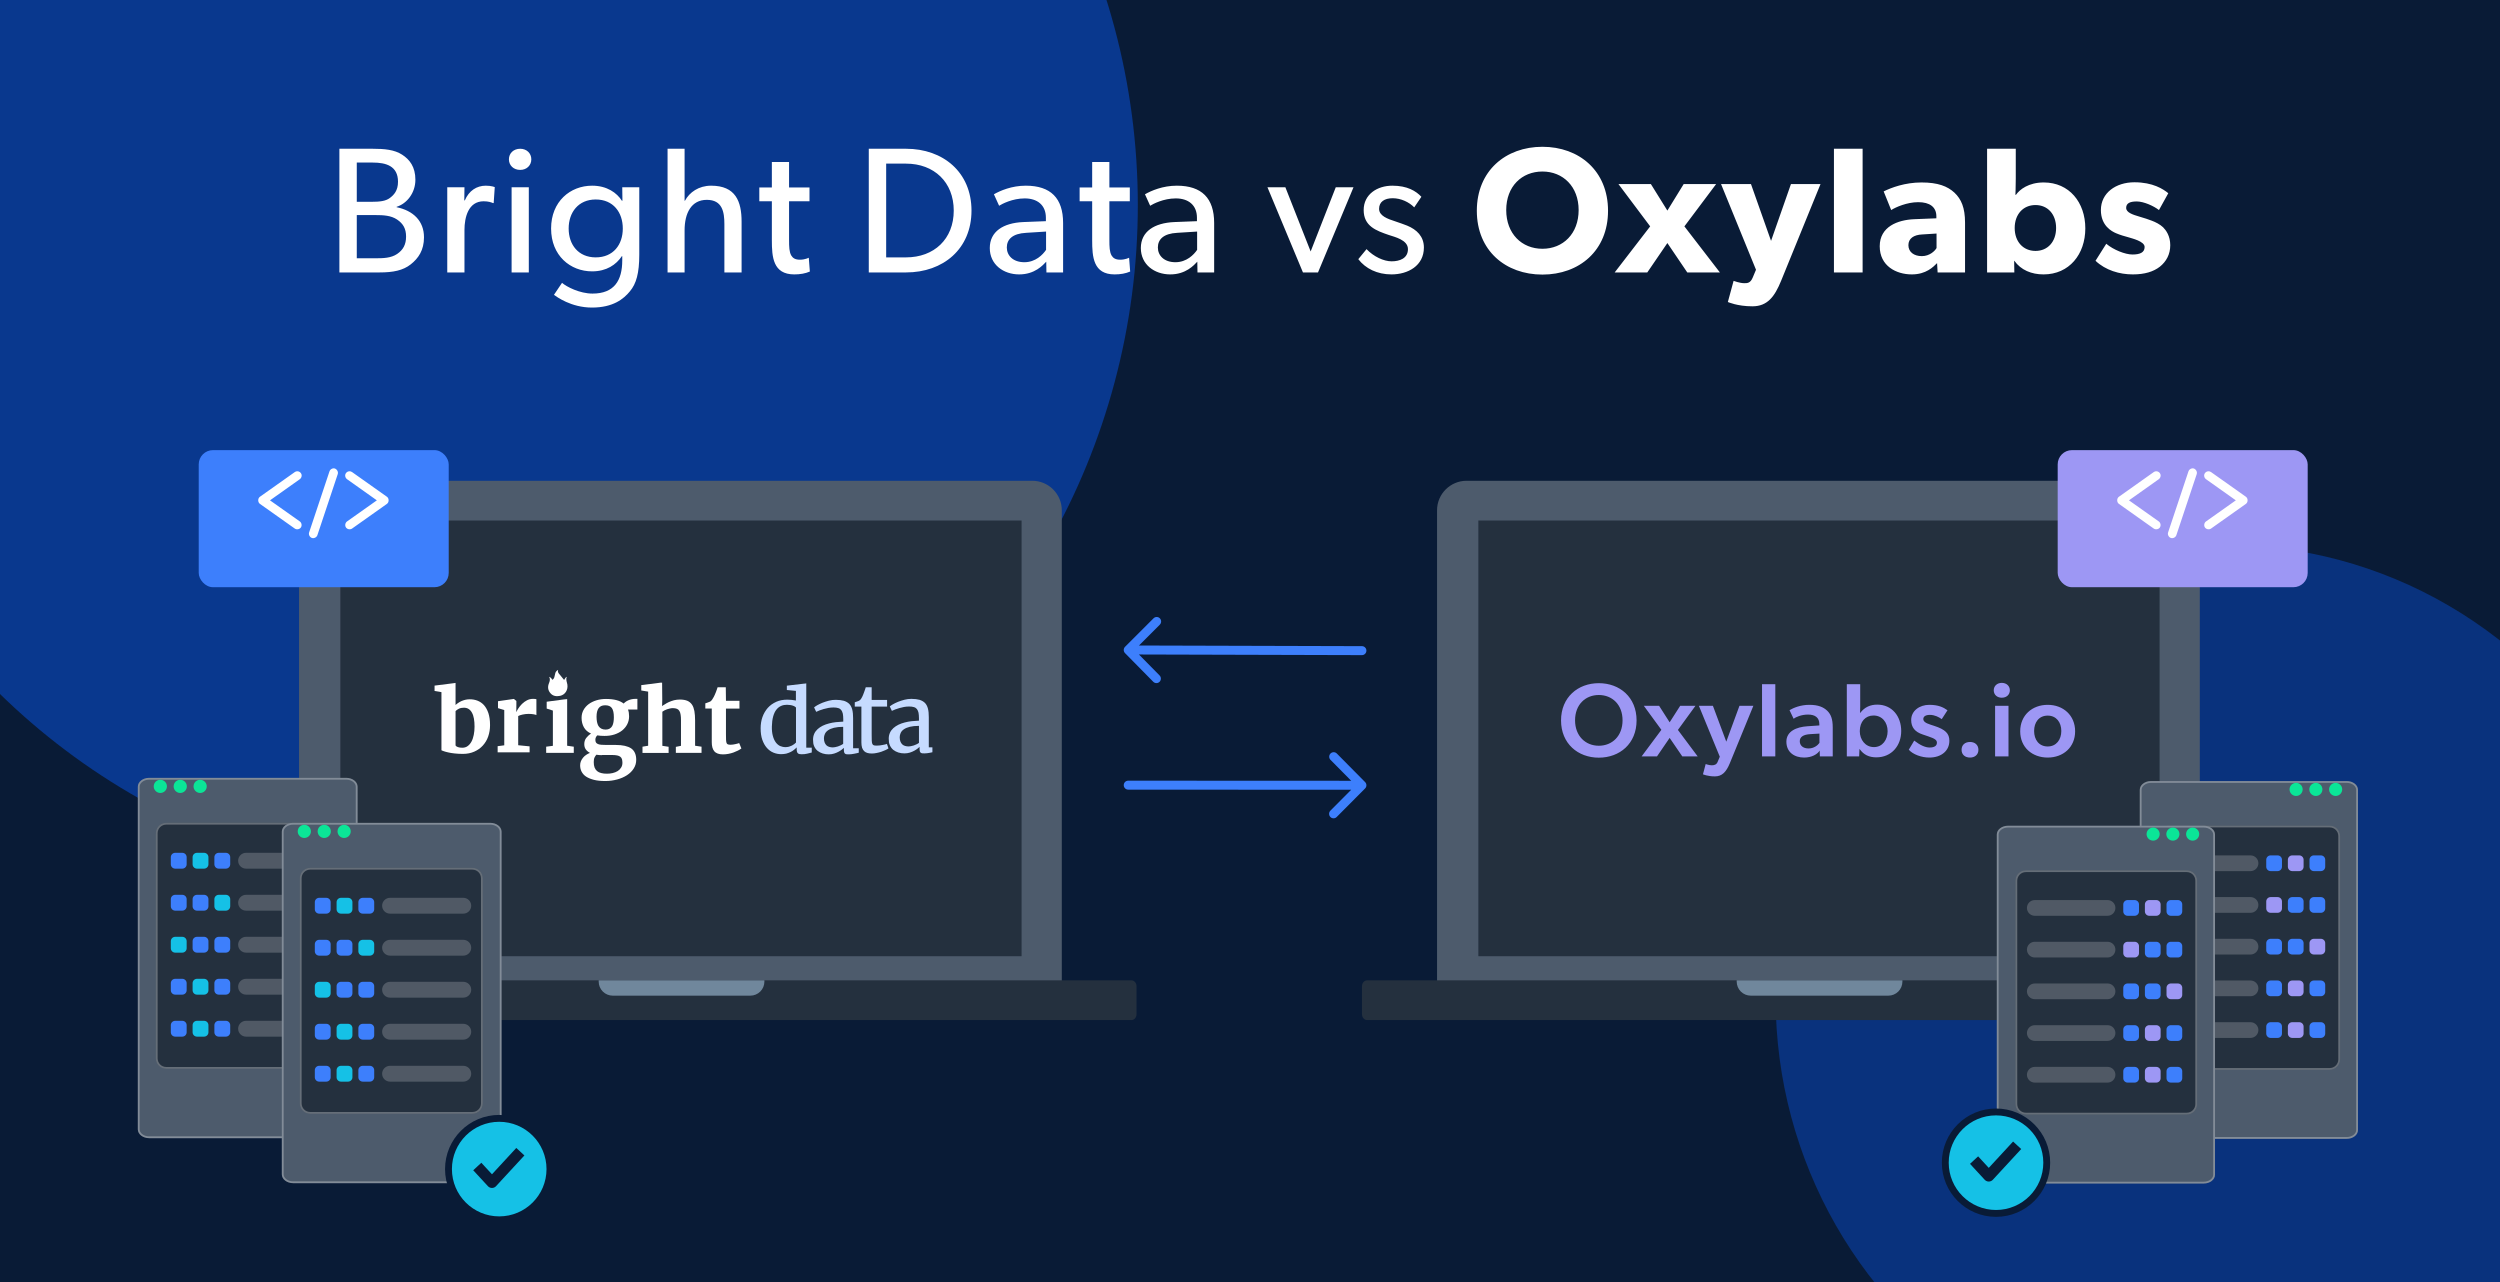 <svg width="780" height="400" viewBox="0 0 780 400" fill="none" xmlns="http://www.w3.org/2000/svg">
<g clip-path="url(#clip0_1159_1355)">
<g opacity="0.7" filter="url(#filter0_f_1159_1355)">
<ellipse cx="147" cy="94" rx="161" ry="163" fill="#0941AB"/>
</g>
<rect width="780" height="400" fill="#091B36"/>
<g opacity="0.75" filter="url(#filter1_f_1159_1355)">
<ellipse cx="145.5" cy="64" rx="209.5" ry="212" fill="#0941AB"/>
</g>
<g opacity="0.6" filter="url(#filter2_f_1159_1355)">
<ellipse cx="694" cy="311.5" rx="140" ry="141.5" fill="#0941AB"/>
</g>
<path d="M132.286 74.039C132.286 78.065 130.553 80.582 128.148 82.483C125.743 84.385 122.668 85 118.417 85H105.89V46.413H116.292C119.927 46.413 123.059 46.692 125.464 48.258C127.813 49.768 129.602 52.061 129.602 56.087C129.602 60.17 126.974 63.525 123.73 64.532V64.644C128.931 65.706 132.286 68.95 132.286 74.039ZM124.177 56.703C124.177 51.781 120.431 50.719 116.292 50.719H111.315V62.966H115.845C118.529 62.966 120.319 62.742 121.605 61.792C122.891 60.841 124.177 59.499 124.177 56.703ZM126.694 73.815C126.694 71.355 125.799 69.789 123.898 68.502C121.996 67.216 119.592 67.104 117.131 67.104H111.315V80.582H117.131C119.592 80.582 121.996 80.526 123.898 79.24C125.799 77.954 126.694 76.276 126.694 73.815ZM154.365 58.38L154.029 63.357H153.806C153.302 63.134 152.352 62.798 150.898 62.798C146.088 62.798 144.914 67.887 144.914 71.746V85H139.545V58.436H144.914L144.858 62.519H145.026C146.312 59.499 148.717 57.933 151.569 57.933C153.358 57.933 154.365 58.38 154.365 58.38ZM165.771 49.712C165.771 51.613 164.317 53.011 162.304 53.011C160.235 53.011 158.781 51.613 158.781 49.712C158.781 47.811 160.235 46.413 162.304 46.413C164.317 46.413 165.771 47.811 165.771 49.712ZM164.988 85H159.62V58.436H164.988V85ZM199.456 79.408C199.456 85.28 198.505 88.523 196.548 90.872C194.59 93.277 191.291 95.961 184.692 95.961C178.149 95.961 173.619 92.55 172.836 91.99L175.353 88.244C176.751 89.474 180.889 91.599 184.86 91.599C191.626 91.599 194.143 87.517 194.143 81.253V79.911H194.031C192.242 82.595 189.222 84.665 184.748 84.665C177.925 84.665 171.941 79.743 171.941 71.299C171.941 62.854 177.925 57.933 184.748 57.933C189.39 57.933 192.465 60.17 194.031 62.63H194.199L194.143 58.436H199.456V79.408ZM194.311 71.299C194.311 66.266 191.347 62.239 185.866 62.239C180.442 62.239 177.422 66.266 177.422 71.299C177.422 76.332 180.442 80.302 185.866 80.302C191.347 80.302 194.311 76.332 194.311 71.299ZM231.376 85H226.007V69.957C226.007 66.154 225.392 62.351 220.526 62.351C215.661 62.351 213.592 66.545 213.592 71.858V85H208.279V46.413H213.592V62.63H213.704C215.102 60.002 218.01 57.933 221.869 57.933C229.53 57.933 231.376 62.854 231.376 69.174V85ZM252.674 84.72C251.276 85.335 249.655 85.615 247.809 85.615C241.154 85.615 240.819 80.135 240.819 74.934V62.798H236.904V58.492H240.819V50.551H246.187V58.492H252.563V62.798H246.187V74.822C246.187 77.059 246.243 78.569 246.858 79.687C247.362 80.526 248.089 81.029 249.599 81.029C251.165 81.029 252.339 80.414 252.339 80.414L252.674 84.72ZM303.105 65.706C303.105 77.674 294.269 85 282.692 85H271.06V46.413H282.692C294.269 46.413 303.105 53.739 303.105 65.706ZM297.568 65.706C297.568 56.814 291.417 51.054 282.692 51.054H276.485V80.302H282.692C291.417 80.302 297.568 74.598 297.568 65.706ZM331.686 85H326.485L326.429 81.645C325.367 82.763 322.85 85.615 317.985 85.615C313.064 85.615 308.813 82.539 308.813 77.394C308.813 72.193 313.064 69.565 319.215 69.285L326.318 69.006V67.943C326.318 63.917 323.577 61.903 319.718 61.903C315.86 61.903 312.616 63.637 311.721 64.196L310.1 60.617C312.057 59.499 315.636 57.933 320.054 57.933C327.827 57.933 331.686 61.847 331.686 69.565V85ZM326.373 72.249L320.166 72.641C315.86 72.865 314.126 74.71 314.126 77.227C314.126 79.743 316.083 81.812 319.607 81.812C323.074 81.812 325.367 79.463 326.373 77.954V72.249ZM352.612 84.72C351.214 85.335 349.592 85.615 347.747 85.615C341.092 85.615 340.756 80.135 340.756 74.934V62.798H336.842V58.492H340.756V50.551H346.125V58.492H352.5V62.798H346.125V74.822C346.125 77.059 346.181 78.569 346.796 79.687C347.299 80.526 348.026 81.029 349.536 81.029C351.102 81.029 352.277 80.414 352.277 80.414L352.612 84.72ZM378.815 85H373.614L373.558 81.645C372.496 82.763 369.979 85.615 365.114 85.615C360.193 85.615 355.942 82.539 355.942 77.394C355.942 72.193 360.193 69.565 366.344 69.285L373.447 69.006V67.943C373.447 63.917 370.706 61.903 366.847 61.903C362.989 61.903 359.745 63.637 358.85 64.196L357.229 60.617C359.186 59.499 362.765 57.933 367.183 57.933C374.956 57.933 378.815 61.847 378.815 69.565V85ZM373.502 72.249L367.295 72.641C362.989 72.865 361.255 74.71 361.255 77.227C361.255 79.743 363.212 81.812 366.736 81.812C370.203 81.812 372.496 79.463 373.502 77.954V72.249ZM422.291 58.436L411.218 85H406.52L395.447 58.436H401.04L408.925 78.457L416.754 58.436H422.291ZM444.256 77.227C444.256 82.931 439.279 85.615 434.134 85.615C429.66 85.615 426.025 83.77 423.788 80.862L426.361 77.73C428.598 80.079 431.729 81.533 434.19 81.533C436.651 81.533 439.279 80.638 439.279 77.73C439.279 74.822 435.085 73.927 433.295 73.312C429.38 71.97 425.466 70.572 425.466 65.538C425.466 60.617 429.716 57.933 434.414 57.933C439.111 57.933 441.796 59.611 443.473 61.4L441.236 64.7C439.67 63.078 437.098 61.847 434.525 61.847C431.953 61.847 430.275 62.966 430.275 65.147C430.275 67.328 432.848 68.279 435.476 69.118C436.93 69.621 437.937 69.957 439.055 70.404C442.019 71.634 444.256 73.759 444.256 77.227ZM501.706 65.762C501.706 78.233 492.702 85.671 481.238 85.671C469.773 85.671 460.77 78.233 460.77 65.762C460.77 53.291 469.773 45.797 481.238 45.797C492.702 45.797 501.706 53.291 501.706 65.762ZM492.534 65.538C492.534 58.212 487.669 53.515 481.238 53.515C474.806 53.515 469.941 58.157 469.941 65.538C469.941 72.92 474.806 77.618 481.238 77.618C487.669 77.618 492.534 72.92 492.534 65.538ZM536.607 85H526.429L520.221 75.829L513.958 85H503.78L514.853 70.628L504.954 57.429H515.076L520.221 65.706L525.311 57.429H535.433L525.534 70.628L536.607 85ZM568.003 57.429L555.7 87.628C553.687 92.55 551.45 95.57 546.752 95.57C542.055 95.57 539.091 94.227 539.091 94.227L540.88 87.628C540.88 87.628 542.837 88.355 544.18 88.355C545.186 88.355 546.137 88.355 546.864 86.566L547.871 84.161L536.965 57.429H546.305L552.568 75.157L558.776 57.429H568.003ZM581.136 85H572.188V46.413H581.136V85ZM613.093 85H604.536L604.369 82.092C603.194 83.266 600.957 85.615 596.483 85.615C591.618 85.615 586.473 82.987 586.473 76.835C586.473 70.683 592.121 68.614 597.21 68.391L604.145 68.111V67.496C604.145 64.588 602.076 63.078 598.497 63.078C594.973 63.078 591.45 64.644 590.052 65.538L587.703 59.722C590.052 58.548 594.358 56.926 599.503 56.926C604.648 56.926 607.612 58.101 609.793 60.114C611.918 62.127 613.093 64.811 613.093 69.453V85ZM604.201 72.865L599.783 73.144C597.043 73.256 595.421 74.43 595.421 76.5C595.421 78.625 597.154 79.911 599.615 79.911C602.02 79.911 603.642 78.345 604.201 77.394V72.865ZM650.619 71.243C650.619 79.352 645.585 85.615 637.588 85.615C633.841 85.615 630.542 84.273 628.473 81.365H628.417L628.473 85H619.972V46.413H628.92V55.696C628.92 58.212 628.808 60.785 628.808 60.785H628.976C630.15 59.107 632.947 56.926 637.644 56.926C645.585 56.926 650.619 63.134 650.619 71.243ZM641.503 71.131C641.503 66.881 638.93 63.973 635.072 63.973C631.213 63.973 628.584 66.881 628.584 71.131C628.584 75.381 631.213 78.289 635.072 78.289C638.93 78.289 641.503 75.381 641.503 71.131ZM677.12 76.5C677.12 79.352 675.89 81.589 673.876 83.21C671.863 84.776 669.123 85.615 665.432 85.615C661.293 85.615 656.931 84.329 653.8 81.365L657.155 76.052C659.392 77.954 663.083 79.408 665.32 79.408C667.557 79.408 669.123 78.848 669.123 77.059C669.123 75.269 665.096 74.374 664.09 74.039C663.027 73.759 661.461 73.312 660.175 72.753C658.889 72.193 655.477 70.46 655.477 65.538C655.477 60.17 660.175 56.87 665.935 56.87C671.695 56.87 674.939 58.995 676.505 60.282L673.597 65.538C672.031 64.308 668.899 62.854 666.662 62.854C664.537 62.854 663.363 63.413 663.363 64.867C663.363 66.321 665.488 66.993 667.389 67.552C669.291 68.111 670.129 68.391 671.304 68.838C672.534 69.285 673.932 70.012 674.883 70.907C675.778 71.802 677.12 73.591 677.12 76.5Z" fill="white"/>
<path d="M322.05 150H102.53C97.432 150 93.3 154.127 93.3 159.219V307.134C93.3 312.225 97.432 316.353 102.53 316.353H322.05C327.148 316.353 331.28 312.225 331.28 307.134V159.219C331.28 154.127 327.148 150 322.05 150Z" fill="#4D5B6C"/>
<path d="M318.734 162.398H106.189V298.339H318.734V162.398Z" fill="#24303E"/>
<path d="M354.602 307.715C354.602 306.694 353.882 305.866 352.993 305.866H212.241H71.488C70.6 305.866 69.879 306.694 69.879 307.715V316.416C69.879 317.437 70.6 318.265 71.488 318.265H352.993C353.882 318.265 354.602 317.437 354.602 316.416V307.715Z" fill="#24303E"/>
<path d="M186.779 305.866H238.493V306.26C238.493 307.423 238.031 308.539 237.207 309.361C236.383 310.184 235.266 310.646 234.102 310.646H191.181C190.017 310.646 188.9 310.184 188.076 309.361C187.252 308.539 186.79 307.423 186.79 306.26V305.866H186.779Z" fill="#70879C"/>
<path d="M677.11 150H457.589C452.492 150 448.359 154.127 448.359 159.219V307.134C448.359 312.225 452.492 316.353 457.589 316.353H677.11C682.207 316.353 686.339 312.225 686.339 307.134V159.219C686.339 154.127 682.207 150 677.11 150Z" fill="#4D5B6C"/>
<path d="M673.793 162.398H461.248V298.339H673.793V162.398Z" fill="#24303E"/>
<path d="M709.661 307.715C709.661 306.694 708.941 305.866 708.053 305.866H567.3H426.547C425.659 305.866 424.939 306.694 424.939 307.715V316.416C424.939 317.437 425.659 318.265 426.547 318.265H708.053C708.941 318.265 709.661 317.437 709.661 316.416V307.715Z" fill="#24303E"/>
<path d="M541.839 305.866H593.553V306.26C593.553 307.423 593.09 308.539 592.267 309.361C591.443 310.184 590.326 310.646 589.161 310.646H546.241C545.076 310.646 543.959 310.184 543.135 309.361C542.312 308.539 541.849 307.423 541.849 306.26V305.866H541.839Z" fill="#70879C"/>
<g clip-path="url(#clip1_1159_1355)">
<path d="M171.338 211.163C171.733 211.91 171.535 212.539 171.259 213.208C170.825 214.309 170.943 215.37 171.733 216.275C172.523 217.218 173.628 217.336 174.773 217.1C176.352 216.747 177.261 215.252 177.024 213.601C176.905 212.814 176.431 212.028 176.866 211.163C176.471 211.359 176.471 211.359 175.997 212.146C175.563 211.635 175.168 211.084 174.694 210.534C174.299 210.101 173.904 209.708 174.141 209C173.668 209.236 173.431 209.551 173.273 209.944C173.154 210.337 173.075 210.73 172.996 211.123C172.917 211.517 172.72 211.871 172.325 212.106C172.088 211.674 171.851 211.359 171.338 211.163Z" fill="white"/>
<path d="M137.731 234.078V215.941L135.584 215.589V213.909L141.182 213.205L142.133 213.071V213.801V219.965C142.35 219.748 142.622 219.504 142.948 219.315C143.247 219.098 143.6 218.909 143.953 218.746C144.334 218.583 144.714 218.448 145.149 218.34C145.584 218.231 146.046 218.177 146.535 218.177C147.404 218.177 148.219 218.313 148.98 218.611C149.741 218.909 150.42 219.369 150.991 219.992C151.562 220.642 152.024 221.455 152.377 222.484C152.703 223.513 152.893 224.732 152.893 226.222C152.893 227.495 152.703 228.66 152.322 229.771C151.942 230.881 151.371 231.802 150.638 232.615C149.904 233.428 149.007 234.051 147.975 234.511C146.915 234.972 145.747 235.215 144.415 235.215C143.492 235.215 142.649 235.161 141.861 235.08C141.1 234.999 140.421 234.89 139.85 234.755C139.28 234.619 138.818 234.511 138.465 234.376C138.111 234.24 137.84 234.159 137.731 234.078ZM144.714 220.805C144.116 220.805 143.6 220.913 143.165 221.13C142.731 221.346 142.377 221.59 142.133 221.861V232.588C142.269 232.805 142.513 232.994 142.894 233.103C143.274 233.238 143.736 233.292 144.225 233.292C144.877 233.292 145.448 233.13 145.91 232.778C146.399 232.425 146.779 231.965 147.105 231.369C147.431 230.773 147.649 230.069 147.812 229.283C147.975 228.498 148.056 227.631 148.056 226.737C148.056 225.816 148.002 224.976 147.866 224.218C147.73 223.486 147.54 222.863 147.241 222.349C146.97 221.834 146.616 221.455 146.182 221.184C145.801 220.94 145.285 220.805 144.714 220.805Z" fill="white"/>
<path d="M155.265 234.733V232.809L157.33 232.538V221.541L155.374 220.945V218.778L160.265 218.073H160.346L161.107 218.696V219.888L161.08 222.11H161.134C161.243 221.812 161.46 221.432 161.759 220.972C162.058 220.511 162.439 220.051 162.873 219.617C163.308 219.184 163.824 218.805 164.395 218.507C164.966 218.209 165.591 218.046 166.27 218.046C166.569 218.046 166.786 218.046 166.949 218.073C167.112 218.101 167.248 218.128 167.357 218.155V223.112C167.248 223.031 166.976 222.949 166.542 222.868C166.107 222.787 165.563 222.733 164.966 222.733C164.64 222.733 164.286 222.76 163.96 222.787C163.634 222.814 163.308 222.868 163.009 222.949C162.71 223.003 162.466 223.085 162.221 223.166C161.977 223.247 161.814 223.329 161.678 223.41V232.511L165.237 232.863V234.733H155.265Z" fill="white"/>
<path d="M170.404 234.891V232.967L172.497 232.696V221.699L170.567 221.076V218.936L175.839 218.232L176.953 218.122V218.855V232.669L179.018 232.967V234.891H170.404Z" fill="white"/>
<path d="M188.597 229.607C187.782 229.607 187.022 229.551 186.347 229.438C186.178 229.607 186.037 229.805 185.925 230.03C185.812 230.256 185.756 230.51 185.756 230.82C185.756 231.158 185.812 231.44 185.953 231.666C186.094 231.863 186.291 232.032 186.572 232.145C186.853 232.258 187.191 232.342 187.641 232.371C188.091 232.399 188.597 232.427 189.188 232.427H192.142C194.28 232.427 195.856 232.794 196.925 233.498C197.966 234.232 198.5 235.416 198.5 237.051C198.5 238.038 198.247 238.969 197.712 239.786C197.206 240.604 196.503 241.281 195.602 241.873C194.73 242.437 193.689 242.888 192.536 243.198C191.383 243.508 190.173 243.678 188.907 243.678H188.879C187.472 243.678 186.291 243.565 185.306 243.311C184.321 243.057 183.505 242.719 182.858 242.296C182.211 241.873 181.761 241.337 181.452 240.745C181.142 240.153 181.002 239.476 181.002 238.771C181.002 238.32 181.086 237.897 181.255 237.474C181.424 237.08 181.649 236.713 181.93 236.375C182.211 236.036 182.521 235.754 182.915 235.5C183.28 235.247 183.674 235.049 184.068 234.908C183.505 234.598 183.055 234.232 182.746 233.78C182.436 233.329 182.296 232.794 182.296 232.173C182.296 231.412 182.493 230.792 182.887 230.256C183.28 229.748 183.787 229.269 184.406 228.874C183.393 228.423 182.661 227.774 182.183 226.929C181.705 226.083 181.452 225.096 181.452 223.968C181.452 223.065 181.649 222.276 182.043 221.543C182.436 220.81 182.999 220.189 183.674 219.682C184.378 219.174 185.165 218.78 186.094 218.498C187.022 218.216 188.007 218.075 189.048 218.075H189.076C191.551 218.075 193.38 218.554 194.59 219.513C194.73 219.343 194.927 219.174 195.152 219.005C195.377 218.836 195.659 218.667 195.968 218.526C196.278 218.385 196.615 218.272 196.981 218.187C197.347 218.103 197.74 218.046 198.162 218.046H198.866V221.374H195.94C196.053 221.684 196.137 222.022 196.193 222.361C196.249 222.699 196.278 223.094 196.278 223.488C196.278 224.391 196.081 225.208 195.715 225.942C195.349 226.675 194.815 227.323 194.139 227.887C193.464 228.423 192.648 228.846 191.72 229.156C190.764 229.466 189.751 229.607 188.597 229.607ZM187.838 235.613C187.191 235.613 186.6 235.557 186.065 235.472C185.869 235.698 185.672 235.98 185.503 236.318C185.334 236.657 185.25 237.164 185.25 237.756C185.25 238.433 185.334 238.997 185.503 239.448C185.672 239.899 185.953 240.294 186.291 240.576C186.628 240.858 187.078 241.084 187.585 241.196C188.091 241.337 188.682 241.394 189.357 241.394H189.385C189.976 241.394 190.567 241.337 191.157 241.196C191.72 241.055 192.255 240.858 192.705 240.576C193.155 240.294 193.521 239.927 193.774 239.504C194.055 239.082 194.196 238.574 194.196 238.01C194.196 237.587 194.139 237.192 194.055 236.882C193.971 236.572 193.802 236.318 193.549 236.121C193.296 235.923 192.986 235.782 192.564 235.698C192.142 235.613 191.608 235.557 190.961 235.557H187.838V235.613ZM188.963 227.633C189.47 227.633 189.892 227.521 190.229 227.323C190.567 227.126 190.82 226.844 191.017 226.506C191.214 226.167 191.326 225.744 191.411 225.265C191.495 224.786 191.523 224.278 191.523 223.77C191.523 222.473 191.326 221.515 190.904 220.923C190.482 220.33 189.807 220.048 188.822 220.048H188.794C187.866 220.048 187.191 220.359 186.769 220.951C186.347 221.543 186.122 222.417 186.122 223.629C186.122 224.222 186.178 224.757 186.262 225.237C186.347 225.716 186.516 226.139 186.713 226.506C186.938 226.844 187.219 227.126 187.585 227.323C187.95 227.521 188.4 227.633 188.963 227.633Z" fill="white"/>
<path d="M200.457 234.89V232.967L202.223 232.669V215.785L200.077 215.433V213.753L205.647 213.049L205.971 212.995H206.577L206.625 218.258L206.577 220.308C206.821 220.064 206.979 220.046 207.386 219.775C207.794 219.504 208.201 219.261 208.69 219.044C209.18 218.827 209.723 218.638 210.294 218.475C210.864 218.34 211.489 218.258 212.114 218.258C213.038 218.258 213.826 218.394 214.424 218.638C215.021 218.881 215.511 219.288 215.891 219.83C216.271 220.371 216.489 221.049 216.652 221.861C216.788 222.674 216.869 223.649 216.869 224.76V232.669L218.88 232.967V234.89H210.864V233.021L212.467 232.696V224.732C212.467 224.082 212.44 223.514 212.359 223.026C212.304 222.538 212.168 222.159 211.978 221.834C211.788 221.509 211.543 221.292 211.217 221.157C210.891 221.021 210.457 220.94 209.94 220.94C209.641 220.94 209.343 220.967 209.016 221.049C208.69 221.13 208.392 221.211 208.12 221.292C207.821 221.401 207.549 221.509 207.305 221.644C207.06 221.78 206.843 221.915 206.653 222.051V232.696L208.609 232.994V234.918H200.457V234.89Z" fill="white"/>
<path d="M222.071 231.574V221.064H220.06V219.439C220.142 219.412 220.251 219.385 220.414 219.331C220.577 219.276 220.74 219.195 220.93 219.141C221.093 219.087 221.256 219.006 221.419 218.951C221.582 218.897 221.664 218.843 221.691 218.816C222.017 218.572 222.343 218.112 222.696 217.434C222.805 217.245 222.886 217.028 223.022 216.757C223.158 216.486 223.24 216.243 223.348 215.972C223.457 215.701 223.566 215.43 223.647 215.159C223.756 214.888 223.81 214.644 223.892 214.428H226.446L226.5 218.653H230.712V221.091H226.5V229.001C226.5 229.759 226.5 230.355 226.527 230.816C226.555 231.276 226.609 231.601 226.69 231.818C226.772 232.035 226.935 232.197 227.125 232.252C227.315 232.306 227.587 232.36 227.913 232.36H227.94C228.158 232.36 228.402 232.333 228.674 232.306C228.918 232.279 229.163 232.224 229.408 232.17C229.652 232.116 229.869 232.062 230.087 232.008C230.304 231.954 230.467 231.899 230.603 231.845H230.63L231.31 233.525C231.011 233.741 230.685 233.958 230.25 234.175C229.815 234.392 229.38 234.581 228.864 234.771C228.348 234.96 227.832 235.096 227.261 235.204C226.69 235.313 226.147 235.367 225.576 235.367H225.549C224.924 235.367 224.381 235.285 223.946 235.123C223.511 234.96 223.131 234.717 222.859 234.392C222.587 234.066 222.397 233.687 222.261 233.2C222.125 232.712 222.071 232.197 222.071 231.574Z" fill="white"/>
<path d="M243.732 235.3C242.889 235.3 242.074 235.138 241.286 234.813C240.498 234.487 239.819 233.973 239.248 233.323C238.65 232.645 238.189 231.806 237.835 230.803C237.482 229.801 237.319 228.609 237.319 227.228C237.319 225.955 237.509 224.79 237.89 223.706C238.27 222.623 238.841 221.675 239.547 220.862C240.281 220.05 241.15 219.427 242.183 218.966C243.215 218.506 244.384 218.289 245.688 218.289C246.15 218.289 246.585 218.316 247.047 218.37C247.481 218.424 247.916 218.478 248.324 218.56V215.555L245.498 215.284V213.929L250.769 213.306H250.851L251.557 213.221V233.268H253.269V234.785C252.861 234.894 252.399 235.002 251.856 235.138C251.313 235.273 250.742 235.327 250.144 235.327C249.9 235.327 249.655 235.3 249.465 235.273C249.275 235.246 249.112 235.165 248.976 235.056C248.84 234.948 248.731 234.785 248.677 234.596C248.623 234.406 248.568 234.135 248.568 233.81V233.187C248.324 233.458 248.025 233.702 247.699 233.973C247.373 234.244 247.019 234.46 246.612 234.65C246.204 234.84 245.77 235.002 245.28 235.138C244.818 235.219 244.302 235.3 243.732 235.3ZM245.063 233.106C245.443 233.106 245.797 233.052 246.15 232.971C246.476 232.862 246.802 232.754 247.074 232.618C247.345 232.483 247.59 232.32 247.807 232.158C248.025 231.995 248.215 231.833 248.351 231.67V220.781C248.297 220.673 248.161 220.564 247.998 220.456C247.807 220.348 247.617 220.239 247.345 220.158C247.101 220.077 246.802 219.995 246.503 219.968C246.204 219.914 245.878 219.887 245.525 219.887C244.873 219.887 244.275 219.995 243.732 220.239C243.161 220.483 242.672 220.862 242.237 221.404C241.802 221.946 241.476 222.65 241.232 223.517C240.987 224.384 240.851 225.44 240.824 226.686C240.797 227.797 240.906 228.772 241.123 229.585C241.34 230.397 241.639 231.047 242.02 231.589C242.4 232.104 242.862 232.51 243.378 232.754C243.895 232.971 244.465 233.106 245.063 233.106Z" fill="#C6DBFF"/>
<path d="M253.669 230.754C253.669 230.077 253.805 229.454 254.05 228.912C254.294 228.37 254.647 227.91 255.109 227.477C255.571 227.07 256.087 226.718 256.685 226.42C257.283 226.122 257.935 225.905 258.642 225.716C259.348 225.526 260.082 225.391 260.843 225.309C261.603 225.228 262.364 225.174 263.098 225.147V224.389C263.098 223.711 263.044 223.142 262.962 222.682C262.853 222.221 262.69 221.842 262.473 221.544C262.228 221.246 261.929 221.03 261.522 220.921C261.141 220.786 260.625 220.732 260.027 220.732C259.511 220.732 258.995 220.786 258.479 220.867C257.962 220.975 257.473 221.084 256.984 221.219C256.522 221.355 256.087 221.517 255.68 221.653C255.272 221.815 254.946 221.951 254.675 222.086H254.647L253.995 220.705C254.185 220.542 254.484 220.325 254.946 220.054C255.408 219.784 255.952 219.54 256.577 219.269C257.202 219.025 257.881 218.808 258.587 218.619C259.321 218.429 260.027 218.348 260.734 218.348C261.739 218.348 262.582 218.456 263.288 218.646C263.967 218.863 264.538 219.188 264.973 219.621C265.407 220.082 265.706 220.65 265.897 221.382C266.087 222.113 266.168 222.98 266.168 224.036V233.463H267.934V234.844C267.744 234.899 267.527 234.953 267.282 235.007C267.038 235.061 266.766 235.115 266.494 235.169C266.223 235.224 265.924 235.278 265.652 235.305C265.38 235.332 265.081 235.359 264.837 235.359C264.565 235.359 264.348 235.359 264.13 235.332C263.94 235.305 263.777 235.251 263.641 235.142C263.505 235.034 263.424 234.899 263.37 234.682C263.315 234.492 263.288 234.221 263.288 233.869V233.328C263.152 233.436 262.962 233.598 262.69 233.842C262.419 234.059 262.065 234.303 261.658 234.519C261.25 234.736 260.788 234.953 260.245 235.115C259.729 235.278 259.158 235.359 258.56 235.359C257.908 235.359 257.283 235.278 256.685 235.088C256.087 234.899 255.571 234.628 255.109 234.276C254.647 233.896 254.294 233.436 254.022 232.84C253.751 232.244 253.669 231.567 253.669 230.754ZM259.837 233.192C260.027 233.192 260.272 233.165 260.544 233.111C260.815 233.057 261.114 232.975 261.413 232.894C261.712 232.786 262.011 232.677 262.283 232.542C262.582 232.407 262.826 232.244 263.071 232.081V226.772C261.929 226.772 260.978 226.881 260.19 227.07C259.43 227.26 258.805 227.531 258.343 227.856C257.881 228.181 257.555 228.56 257.365 228.993C257.174 229.427 257.066 229.86 257.066 230.321C257.066 230.835 257.147 231.296 257.283 231.648C257.419 232 257.609 232.298 257.854 232.542C258.098 232.759 258.397 232.948 258.723 233.03C259.104 233.138 259.457 233.192 259.837 233.192Z" fill="#C6DBFF"/>
<path d="M268.754 231.656V220.468H266.689V219.114C266.988 219.006 267.286 218.924 267.558 218.816C267.857 218.708 268.074 218.626 268.183 218.518C268.509 218.301 268.754 217.949 268.998 217.434C269.08 217.272 269.161 217.028 269.297 216.757C269.406 216.486 269.515 216.188 269.623 215.89C269.732 215.593 269.841 215.322 269.922 215.051C270.004 214.78 270.085 214.563 270.112 214.428H271.96V218.383H276.77V220.468H271.96V229.055C271.96 229.895 271.96 230.572 271.987 231.06C272.014 231.547 272.069 231.899 272.177 232.116C272.286 232.333 272.449 232.495 272.667 232.55C272.884 232.604 273.183 232.631 273.563 232.631H273.59C273.862 232.631 274.161 232.604 274.46 232.577C274.759 232.55 275.058 232.495 275.329 232.441C275.628 232.387 275.873 232.333 276.117 232.279C276.362 232.224 276.552 232.17 276.688 232.089H276.715L277.204 233.498C276.987 233.66 276.661 233.85 276.253 234.039C275.846 234.229 275.411 234.392 274.949 234.554C274.487 234.717 273.998 234.825 273.482 234.933C272.965 235.042 272.504 235.096 272.042 235.096H272.014C271.498 235.096 271.063 235.042 270.656 234.933C270.248 234.825 269.922 234.635 269.623 234.364C269.352 234.094 269.134 233.741 268.971 233.308C268.835 232.82 268.754 232.279 268.754 231.656Z" fill="#C6DBFF"/>
<path d="M277.286 230.453C277.286 229.775 277.422 229.152 277.667 228.611C277.911 228.069 278.264 227.608 278.726 227.175C279.188 226.769 279.704 226.417 280.302 226.119C280.9 225.821 281.552 225.604 282.259 225.414C282.965 225.225 283.699 225.089 284.46 225.008C285.22 224.927 285.981 224.873 286.715 224.845V224.087C286.715 223.41 286.66 222.841 286.579 222.38C286.47 221.92 286.307 221.541 286.09 221.243C285.845 220.945 285.546 220.728 285.139 220.62C284.758 220.484 284.242 220.43 283.644 220.43C283.128 220.43 282.612 220.484 282.096 220.566C281.579 220.674 281.09 220.782 280.601 220.918C280.139 221.053 279.704 221.216 279.297 221.351C278.889 221.514 278.563 221.649 278.291 221.785H278.264L277.612 220.403C277.802 220.241 278.101 220.024 278.563 219.753C279.025 219.482 279.569 219.238 280.194 218.967C280.818 218.724 281.498 218.507 282.204 218.317C282.938 218.128 283.644 218.046 284.351 218.046C285.356 218.046 286.199 218.155 286.905 218.344C287.584 218.561 288.155 218.886 288.59 219.32C289.024 219.78 289.323 220.349 289.514 221.08C289.704 221.812 289.785 222.678 289.785 223.735V233.161H291.551V234.543C291.361 234.597 291.144 234.651 290.899 234.705C290.655 234.76 290.383 234.814 290.111 234.868C289.84 234.922 289.541 234.976 289.269 235.003C288.997 235.031 288.698 235.058 288.454 235.058C288.182 235.058 287.965 235.058 287.747 235.031C287.557 235.003 287.394 234.949 287.258 234.841C287.122 234.733 287.041 234.597 286.987 234.38C286.932 234.191 286.905 233.92 286.905 233.568V233.026C286.769 233.134 286.579 233.297 286.307 233.541C286.036 233.757 285.682 234.001 285.275 234.218C284.867 234.435 284.405 234.651 283.862 234.814C283.345 234.976 282.775 235.058 282.177 235.058C281.525 235.058 280.9 234.976 280.302 234.787C279.704 234.597 279.188 234.326 278.726 233.974C278.264 233.595 277.911 233.134 277.639 232.538C277.368 231.942 277.286 231.265 277.286 230.453ZM283.481 232.891C283.672 232.891 283.916 232.863 284.188 232.809C284.46 232.755 284.758 232.674 285.057 232.593C285.356 232.484 285.655 232.376 285.927 232.24C286.226 232.105 286.47 231.942 286.715 231.78V226.471C285.574 226.471 284.623 226.579 283.835 226.769C283.074 226.958 282.449 227.229 281.987 227.554C281.525 227.879 281.199 228.259 281.009 228.692C280.818 229.125 280.71 229.559 280.71 230.019C280.71 230.534 280.791 230.994 280.927 231.347C281.063 231.699 281.253 231.997 281.498 232.24C281.742 232.457 282.041 232.647 282.367 232.728C282.748 232.836 283.101 232.891 283.481 232.891Z" fill="#C6DBFF"/>
</g>
<g filter="url(#filter3_dd_1159_1355)">
<path d="M108.022 238H46.544C44.587 238 43 239.232 43 240.753V347.67C43 349.19 44.587 350.423 46.544 350.423H108.022C109.979 350.423 111.566 349.19 111.566 347.67V240.753C111.566 239.232 109.979 238 108.022 238Z" fill="#4D5B6C"/>
<path d="M46.544 238.283H108.022C109.893 238.283 111.282 239.451 111.282 240.753V347.67C111.282 348.972 109.893 350.14 108.022 350.14H46.544C44.672 350.14 43.283 348.972 43.283 347.67V240.753C43.283 239.451 44.672 238.283 46.544 238.283Z" stroke="white" stroke-opacity="0.3" stroke-width="0.566"/>
</g>
<g filter="url(#filter4_d_1159_1355)">
<path d="M102.462 256.719H51.861C50.069 256.719 48.616 258.172 48.616 259.964V330.22C48.616 332.013 50.069 333.466 51.861 333.466H102.462C104.255 333.466 105.708 332.013 105.708 330.22V259.964C105.708 258.172 104.255 256.719 102.462 256.719Z" fill="#24303E"/>
<path d="M51.861 257.002H102.462C104.098 257.002 105.425 258.328 105.425 259.964V330.22C105.425 331.856 104.098 333.183 102.462 333.183H51.861C50.225 333.183 48.899 331.856 48.899 330.22V259.964C48.899 258.328 50.225 257.002 51.861 257.002Z" stroke="white" stroke-opacity="0.3" stroke-width="0.566"/>
</g>
<path d="M99.623 266.078H76.768C75.404 266.078 74.297 267.184 74.297 268.549C74.297 269.914 75.404 271.02 76.768 271.02H99.623C100.988 271.02 102.094 269.914 102.094 268.549C102.094 267.184 100.988 266.078 99.623 266.078Z" fill="white" fill-opacity="0.2"/>
<path d="M56.871 266.078H54.661C53.907 266.078 53.295 266.69 53.295 267.444V269.654C53.295 270.408 53.907 271.02 54.661 271.02H56.871C57.626 271.02 58.237 270.408 58.237 269.654V267.444C58.237 266.69 57.626 266.078 56.871 266.078Z" fill="#3D7FFC"/>
<path d="M63.666 266.078H61.456C60.701 266.078 60.09 266.69 60.09 267.444V269.654C60.09 270.408 60.701 271.02 61.456 271.02H63.666C64.42 271.02 65.032 270.408 65.032 269.654V267.444C65.032 266.69 64.42 266.078 63.666 266.078Z" fill="#15C1E6"/>
<path d="M70.461 266.078H68.251C67.496 266.078 66.885 266.69 66.885 267.444V269.654C66.885 270.408 67.496 271.02 68.251 271.02H70.461C71.215 271.02 71.827 270.408 71.827 269.654V267.444C71.827 266.69 71.215 266.078 70.461 266.078Z" fill="#3D7FFC"/>
<path d="M99.623 279.181H76.768C75.404 279.181 74.297 280.287 74.297 281.652C74.297 283.017 75.404 284.123 76.768 284.123H99.623C100.988 284.123 102.094 283.017 102.094 281.652C102.094 280.287 100.988 279.181 99.623 279.181Z" fill="white" fill-opacity="0.2"/>
<path d="M56.871 279.181H54.661C53.907 279.181 53.295 279.793 53.295 280.547V282.757C53.295 283.511 53.907 284.123 54.661 284.123H56.871C57.626 284.123 58.237 283.511 58.237 282.757V280.547C58.237 279.793 57.626 279.181 56.871 279.181Z" fill="#3D7FFC"/>
<path d="M63.666 279.181H61.456C60.701 279.181 60.09 279.793 60.09 280.547V282.757C60.09 283.511 60.701 284.123 61.456 284.123H63.666C64.42 284.123 65.032 283.511 65.032 282.757V280.547C65.032 279.793 64.42 279.181 63.666 279.181Z" fill="#3D7FFC"/>
<path d="M70.461 279.181H68.251C67.496 279.181 66.885 279.793 66.885 280.547V282.757C66.885 283.511 67.496 284.123 68.251 284.123H70.461C71.215 284.123 71.827 283.511 71.827 282.757V280.547C71.827 279.793 71.215 279.181 70.461 279.181Z" fill="#15C1E6"/>
<path d="M99.623 292.285H76.768C75.404 292.285 74.297 293.391 74.297 294.755C74.297 296.12 75.404 297.226 76.768 297.226H99.623C100.988 297.226 102.094 296.12 102.094 294.755C102.094 293.391 100.988 292.285 99.623 292.285Z" fill="white" fill-opacity="0.2"/>
<path d="M56.871 292.285H54.661C53.907 292.285 53.295 292.896 53.295 293.65V295.861C53.295 296.615 53.907 297.226 54.661 297.226H56.871C57.626 297.226 58.237 296.615 58.237 295.861V293.65C58.237 292.896 57.626 292.285 56.871 292.285Z" fill="#15C1E6"/>
<path d="M63.666 292.285H61.456C60.701 292.285 60.09 292.896 60.09 293.65V295.861C60.09 296.615 60.701 297.226 61.456 297.226H63.666C64.42 297.226 65.032 296.615 65.032 295.861V293.65C65.032 292.896 64.42 292.285 63.666 292.285Z" fill="#3D7FFC"/>
<path d="M70.461 292.285H68.251C67.496 292.285 66.885 292.896 66.885 293.65V295.861C66.885 296.615 67.496 297.226 68.251 297.226H70.461C71.215 297.226 71.827 296.615 71.827 295.861V293.65C71.827 292.896 71.215 292.285 70.461 292.285Z" fill="#3D7FFC"/>
<path d="M99.623 305.387H76.768C75.404 305.387 74.297 306.494 74.297 307.858C74.297 309.223 75.404 310.329 76.768 310.329H99.623C100.988 310.329 102.094 309.223 102.094 307.858C102.094 306.494 100.988 305.387 99.623 305.387Z" fill="white" fill-opacity="0.2"/>
<path d="M56.871 305.387H54.661C53.907 305.387 53.295 305.999 53.295 306.753V308.964C53.295 309.718 53.907 310.329 54.661 310.329H56.871C57.626 310.329 58.237 309.718 58.237 308.964V306.753C58.237 305.999 57.626 305.387 56.871 305.387Z" fill="#3D7FFC"/>
<path d="M63.666 305.387H61.456C60.701 305.387 60.09 305.999 60.09 306.753V308.964C60.09 309.718 60.701 310.329 61.456 310.329H63.666C64.42 310.329 65.032 309.718 65.032 308.964V306.753C65.032 305.999 64.42 305.387 63.666 305.387Z" fill="#15C1E6"/>
<path d="M70.461 305.387H68.251C67.496 305.387 66.885 305.999 66.885 306.753V308.964C66.885 309.718 67.496 310.329 68.251 310.329H70.461C71.215 310.329 71.827 309.718 71.827 308.964V306.753C71.827 305.999 71.215 305.387 70.461 305.387Z" fill="#3D7FFC"/>
<path d="M99.623 318.49H76.768C75.404 318.49 74.297 319.597 74.297 320.961C74.297 322.326 75.404 323.432 76.768 323.432H99.623C100.988 323.432 102.094 322.326 102.094 320.961C102.094 319.597 100.988 318.49 99.623 318.49Z" fill="white" fill-opacity="0.2"/>
<path d="M56.871 318.49H54.661C53.907 318.49 53.295 319.102 53.295 319.856V322.067C53.295 322.821 53.907 323.432 54.661 323.432H56.871C57.626 323.432 58.237 322.821 58.237 322.067V319.856C58.237 319.102 57.626 318.49 56.871 318.49Z" fill="#3D7FFC"/>
<path d="M63.666 318.49H61.456C60.701 318.49 60.09 319.102 60.09 319.856V322.067C60.09 322.821 60.701 323.432 61.456 323.432H63.666C64.42 323.432 65.032 322.821 65.032 322.067V319.856C65.032 319.102 64.42 318.49 63.666 318.49Z" fill="#15C1E6"/>
<path d="M70.461 318.49H68.251C67.496 318.49 66.885 319.102 66.885 319.856V322.067C66.885 322.821 67.496 323.432 68.251 323.432H70.461C71.215 323.432 71.827 322.821 71.827 322.067V319.856C71.827 319.102 71.215 318.49 70.461 318.49Z" fill="#3D7FFC"/>
<path d="M64.451 245.821C64.712 244.715 64.026 243.607 62.919 243.346C61.811 243.085 60.701 243.77 60.44 244.876C60.179 245.982 60.865 247.09 61.972 247.351C63.08 247.612 64.189 246.927 64.451 245.821Z" fill="#0BE597"/>
<path d="M58.271 245.681C58.453 244.559 57.691 243.502 56.568 243.32C55.444 243.138 54.386 243.9 54.203 245.021C54.021 246.143 54.784 247.2 55.907 247.382C57.031 247.564 58.089 246.802 58.271 245.681Z" fill="#0BE597"/>
<path d="M51.479 246.805C52.284 246.001 52.284 244.699 51.479 243.895C50.674 243.092 49.37 243.092 48.565 243.895C47.761 244.699 47.761 246.001 48.565 246.805C49.37 247.608 50.674 247.608 51.479 246.805Z" fill="#0BE597"/>
<g filter="url(#filter5_dd_1159_1355)">
<path d="M152.947 252.039H91.469C89.512 252.039 87.925 253.271 87.925 254.792V361.709C87.925 363.229 89.512 364.462 91.469 364.462H152.947C154.904 364.462 156.491 363.229 156.491 361.709V254.792C156.491 253.271 154.904 252.039 152.947 252.039Z" fill="#4D5B6C"/>
<path d="M91.469 252.322H152.947C154.818 252.322 156.207 253.49 156.207 254.792V361.709C156.207 363.011 154.818 364.179 152.947 364.179H91.469C89.597 364.179 88.208 363.011 88.208 361.709V254.792C88.208 253.49 89.597 252.322 91.469 252.322Z" stroke="white" stroke-opacity="0.3" stroke-width="0.566"/>
</g>
<g filter="url(#filter6_d_1159_1355)">
<path d="M147.387 270.758H96.786C94.994 270.758 93.541 272.211 93.541 274.004V344.259C93.541 346.052 94.994 347.505 96.786 347.505H147.387C149.18 347.505 150.633 346.052 150.633 344.259V274.004C150.633 272.211 149.18 270.758 147.387 270.758Z" fill="#24303E"/>
<path d="M96.786 271.041H147.387C149.023 271.041 150.35 272.367 150.35 274.004V344.259C150.35 345.895 149.023 347.222 147.387 347.222H96.786C95.15 347.222 93.824 345.895 93.824 344.259V274.004C93.824 272.367 95.15 271.041 96.786 271.041Z" stroke="white" stroke-opacity="0.3" stroke-width="0.566"/>
</g>
<path d="M144.548 280.117H121.693C120.329 280.117 119.222 281.223 119.222 282.588C119.222 283.952 120.329 285.059 121.693 285.059H144.548C145.913 285.059 147.019 283.952 147.019 282.588C147.019 281.223 145.913 280.117 144.548 280.117Z" fill="white" fill-opacity="0.2"/>
<path d="M101.797 280.117H99.586C98.832 280.117 98.221 280.728 98.221 281.483V283.693C98.221 284.447 98.832 285.059 99.586 285.059H101.797C102.551 285.059 103.162 284.447 103.162 283.693V281.483C103.162 280.728 102.551 280.117 101.797 280.117Z" fill="#3D7FFC"/>
<path d="M108.591 280.117H106.381C105.627 280.117 105.015 280.728 105.015 281.483V283.693C105.015 284.447 105.627 285.059 106.381 285.059H108.591C109.345 285.059 109.957 284.447 109.957 283.693V281.483C109.957 280.728 109.345 280.117 108.591 280.117Z" fill="#15C1E6"/>
<path d="M115.386 280.117H113.176C112.421 280.117 111.81 280.728 111.81 281.483V283.693C111.81 284.447 112.421 285.059 113.176 285.059H115.386C116.14 285.059 116.752 284.447 116.752 283.693V281.483C116.752 280.728 116.14 280.117 115.386 280.117Z" fill="#3D7FFC"/>
<path d="M144.548 293.22H121.693C120.329 293.22 119.222 294.327 119.222 295.691C119.222 297.056 120.329 298.162 121.693 298.162H144.548C145.913 298.162 147.019 297.056 147.019 295.691C147.019 294.327 145.913 293.22 144.548 293.22Z" fill="white" fill-opacity="0.2"/>
<path d="M101.797 293.22H99.586C98.832 293.22 98.221 293.832 98.221 294.586V296.797C98.221 297.551 98.832 298.162 99.586 298.162H101.797C102.551 298.162 103.162 297.551 103.162 296.797V294.586C103.162 293.832 102.551 293.22 101.797 293.22Z" fill="#3D7FFC"/>
<path d="M108.591 293.22H106.381C105.627 293.22 105.015 293.832 105.015 294.586V296.797C105.015 297.551 105.627 298.162 106.381 298.162H108.591C109.345 298.162 109.957 297.551 109.957 296.797V294.586C109.957 293.832 109.345 293.22 108.591 293.22Z" fill="#3D7FFC"/>
<path d="M115.386 293.22H113.176C112.421 293.22 111.81 293.832 111.81 294.586V296.797C111.81 297.551 112.421 298.162 113.176 298.162H115.386C116.14 298.162 116.752 297.551 116.752 296.797V294.586C116.752 293.832 116.14 293.22 115.386 293.22Z" fill="#15C1E6"/>
<path d="M144.548 306.323H121.693C120.329 306.323 119.222 307.43 119.222 308.794C119.222 310.159 120.329 311.265 121.693 311.265H144.548C145.913 311.265 147.019 310.159 147.019 308.794C147.019 307.43 145.913 306.323 144.548 306.323Z" fill="white" fill-opacity="0.2"/>
<path d="M101.797 306.323H99.586C98.832 306.323 98.221 306.935 98.221 307.689V309.9C98.221 310.654 98.832 311.265 99.586 311.265H101.797C102.551 311.265 103.162 310.654 103.162 309.9V307.689C103.162 306.935 102.551 306.323 101.797 306.323Z" fill="#15C1E6"/>
<path d="M108.591 306.323H106.381C105.627 306.323 105.015 306.935 105.015 307.689V309.9C105.015 310.654 105.627 311.265 106.381 311.265H108.591C109.345 311.265 109.957 310.654 109.957 309.9V307.689C109.957 306.935 109.345 306.323 108.591 306.323Z" fill="#3D7FFC"/>
<path d="M115.386 306.323H113.176C112.421 306.323 111.81 306.935 111.81 307.689V309.9C111.81 310.654 112.421 311.265 113.176 311.265H115.386C116.14 311.265 116.752 310.654 116.752 309.9V307.689C116.752 306.935 116.14 306.323 115.386 306.323Z" fill="#3D7FFC"/>
<path d="M144.548 319.427H121.693C120.329 319.427 119.222 320.533 119.222 321.897C119.222 323.262 120.329 324.368 121.693 324.368H144.548C145.913 324.368 147.019 323.262 147.019 321.897C147.019 320.533 145.913 319.427 144.548 319.427Z" fill="white" fill-opacity="0.2"/>
<path d="M101.797 319.427H99.586C98.832 319.427 98.221 320.038 98.221 320.792V323.003C98.221 323.757 98.832 324.368 99.586 324.368H101.797C102.551 324.368 103.162 323.757 103.162 323.003V320.792C103.162 320.038 102.551 319.427 101.797 319.427Z" fill="#3D7FFC"/>
<path d="M108.591 319.427H106.381C105.627 319.427 105.015 320.038 105.015 320.792V323.003C105.015 323.757 105.627 324.368 106.381 324.368H108.591C109.345 324.368 109.957 323.757 109.957 323.003V320.792C109.957 320.038 109.345 319.427 108.591 319.427Z" fill="#15C1E6"/>
<path d="M115.386 319.427H113.176C112.421 319.427 111.81 320.038 111.81 320.792V323.003C111.81 323.757 112.421 324.368 113.176 324.368H115.386C116.14 324.368 116.752 323.757 116.752 323.003V320.792C116.752 320.038 116.14 319.427 115.386 319.427Z" fill="#3D7FFC"/>
<path d="M144.548 332.53H121.693C120.329 332.53 119.222 333.636 119.222 335.001C119.222 336.365 120.329 337.472 121.693 337.472H144.548C145.913 337.472 147.019 336.365 147.019 335.001C147.019 333.636 145.913 332.53 144.548 332.53Z" fill="white" fill-opacity="0.2"/>
<path d="M101.797 332.53H99.586C98.832 332.53 98.221 333.141 98.221 333.896V336.106C98.221 336.86 98.832 337.472 99.586 337.472H101.797C102.551 337.472 103.162 336.86 103.162 336.106V333.896C103.162 333.141 102.551 332.53 101.797 332.53Z" fill="#3D7FFC"/>
<path d="M108.591 332.53H106.381C105.627 332.53 105.015 333.141 105.015 333.896V336.106C105.015 336.86 105.627 337.472 106.381 337.472H108.591C109.345 337.472 109.957 336.86 109.957 336.106V333.896C109.957 333.141 109.345 332.53 108.591 332.53Z" fill="#15C1E6"/>
<path d="M115.386 332.53H113.176C112.421 332.53 111.81 333.141 111.81 333.896V336.106C111.81 336.86 112.421 337.472 113.176 337.472H115.386C116.14 337.472 116.752 336.86 116.752 336.106V333.896C116.752 333.141 116.14 332.53 115.386 332.53Z" fill="#3D7FFC"/>
<path d="M109.376 259.861C109.637 258.755 108.951 257.647 107.844 257.386C106.736 257.125 105.626 257.81 105.365 258.915C105.104 260.021 105.79 261.129 106.897 261.39C108.005 261.651 109.114 260.966 109.376 259.861Z" fill="#0BE597"/>
<path d="M103.196 259.719C103.379 258.598 102.616 257.541 101.493 257.359C100.369 257.177 99.311 257.938 99.129 259.06C98.946 260.182 99.709 261.238 100.832 261.42C101.956 261.603 103.014 260.841 103.196 259.719Z" fill="#0BE597"/>
<path d="M96.404 260.844C97.209 260.04 97.209 258.738 96.404 257.934C95.6 257.131 94.295 257.131 93.49 257.934C92.686 258.738 92.686 260.04 93.49 260.844C94.295 261.647 95.6 261.647 96.404 260.844Z" fill="#0BE597"/>
<g filter="url(#filter7_dd_1159_1355)">
<path d="M671.128 239H732.173C734.117 239 735.692 240.224 735.692 241.733V347.899C735.692 349.408 734.117 350.632 732.173 350.632H671.128C669.185 350.632 667.609 349.408 667.609 347.899V241.733C667.609 240.224 669.185 239 671.128 239Z" fill="#4D5B6C"/>
<path d="M732.173 239.283H671.128C669.27 239.283 667.892 240.443 667.892 241.733V347.899C667.892 349.189 669.27 350.349 671.128 350.349H732.173C734.031 350.349 735.409 349.189 735.409 347.899V241.733C735.409 240.443 734.031 239.283 732.173 239.283Z" stroke="white" stroke-opacity="0.3" stroke-width="0.566"/>
</g>
<g filter="url(#filter8_d_1159_1355)">
<path d="M676.671 257.587H726.87C728.663 257.587 730.116 259.04 730.116 260.833V330.549C730.116 332.341 728.663 333.794 726.87 333.794H676.671C674.878 333.794 673.425 332.341 673.425 330.549V260.833C673.425 259.04 674.878 257.587 676.671 257.587Z" fill="#24303E"/>
<path d="M726.87 257.87H676.671C675.035 257.87 673.709 259.197 673.709 260.833V330.549C673.709 332.185 675.035 333.511 676.671 333.511H726.87C728.506 333.511 729.833 332.185 729.833 330.549V260.833C729.833 259.197 728.506 257.87 726.87 257.87Z" stroke="white" stroke-opacity="0.3" stroke-width="0.566"/>
</g>
<path d="M679.467 266.881H702.161C703.516 266.881 704.615 267.979 704.615 269.334C704.615 270.689 703.516 271.788 702.161 271.788H679.467C678.112 271.788 677.014 270.689 677.014 269.334C677.014 267.979 678.112 266.881 679.467 266.881Z" fill="white" fill-opacity="0.2"/>
<path d="M721.928 266.881H724.104C724.858 266.881 725.469 267.492 725.469 268.246V270.422C725.469 271.176 724.858 271.788 724.104 271.788H721.928C721.174 271.788 720.562 271.176 720.562 270.422V268.246C720.562 267.492 721.174 266.881 721.928 266.881Z" fill="#3D7FFC"/>
<path d="M715.181 266.881H717.357C718.111 266.881 718.722 267.492 718.722 268.246V270.422C718.722 271.176 718.111 271.788 717.357 271.788H715.181C714.427 271.788 713.816 271.176 713.816 270.422V268.246C713.816 267.492 714.427 266.881 715.181 266.881Z" fill="#9D97F4"/>
<path d="M708.434 266.881H710.61C711.364 266.881 711.975 267.492 711.975 268.246V270.422C711.975 271.176 711.364 271.788 710.61 271.788H708.434C707.68 271.788 707.068 271.176 707.068 270.422V268.246C707.068 267.492 707.68 266.881 708.434 266.881Z" fill="#3D7FFC"/>
<path d="M679.467 279.892H702.161C703.516 279.892 704.615 280.99 704.615 282.345C704.615 283.7 703.516 284.799 702.161 284.799H679.467C678.112 284.799 677.014 283.7 677.014 282.345C677.014 280.99 678.112 279.892 679.467 279.892Z" fill="white" fill-opacity="0.2"/>
<path d="M721.928 279.892H724.104C724.858 279.892 725.469 280.503 725.469 281.257V283.433C725.469 284.187 724.858 284.799 724.104 284.799H721.928C721.174 284.799 720.562 284.187 720.562 283.433V281.257C720.562 280.503 721.174 279.892 721.928 279.892Z" fill="#3D7FFC"/>
<path d="M715.181 279.892H717.357C718.111 279.892 718.722 280.503 718.722 281.257V283.433C718.722 284.187 718.111 284.799 717.357 284.799H715.181C714.427 284.799 713.816 284.187 713.816 283.433V281.257C713.816 280.503 714.427 279.892 715.181 279.892Z" fill="#3D7FFC"/>
<path d="M708.434 279.892H710.61C711.364 279.892 711.975 280.503 711.975 281.257V283.433C711.975 284.187 711.364 284.799 710.61 284.799H708.434C707.68 284.799 707.068 284.187 707.068 283.433V281.257C707.068 280.503 707.68 279.892 708.434 279.892Z" fill="#9D97F4"/>
<path d="M679.467 292.903H702.161C703.516 292.903 704.615 294.002 704.615 295.357C704.615 296.712 703.516 297.81 702.161 297.81H679.467C678.112 297.81 677.014 296.712 677.014 295.357C677.014 294.002 678.112 292.903 679.467 292.903Z" fill="white" fill-opacity="0.2"/>
<path d="M721.928 292.903H724.104C724.858 292.903 725.469 293.514 725.469 294.269V296.444C725.469 297.199 724.858 297.81 724.104 297.81H721.928C721.174 297.81 720.562 297.199 720.562 296.444V294.269C720.562 293.514 721.174 292.903 721.928 292.903Z" fill="#9D97F4"/>
<path d="M715.181 292.903H717.357C718.111 292.903 718.722 293.514 718.722 294.269V296.444C718.722 297.199 718.111 297.81 717.357 297.81H715.181C714.427 297.81 713.816 297.199 713.816 296.444V294.269C713.816 293.514 714.427 292.903 715.181 292.903Z" fill="#3D7FFC"/>
<path d="M708.434 292.903H710.61C711.364 292.903 711.975 293.514 711.975 294.269V296.444C711.975 297.199 711.364 297.81 710.61 297.81H708.434C707.68 297.81 707.068 297.199 707.068 296.444V294.269C707.068 293.514 707.68 292.903 708.434 292.903Z" fill="#3D7FFC"/>
<path d="M679.467 305.913H702.161C703.516 305.913 704.615 307.012 704.615 308.367C704.615 309.722 703.516 310.82 702.161 310.82H679.467C678.112 310.82 677.014 309.722 677.014 308.367C677.014 307.012 678.112 305.913 679.467 305.913Z" fill="white" fill-opacity="0.2"/>
<path d="M721.928 305.913H724.104C724.858 305.913 725.469 306.525 725.469 307.279V309.455C725.469 310.209 724.858 310.82 724.104 310.82H721.928C721.174 310.82 720.562 310.209 720.562 309.455V307.279C720.562 306.525 721.174 305.913 721.928 305.913Z" fill="#3D7FFC"/>
<path d="M715.181 305.913H717.357C718.111 305.913 718.722 306.525 718.722 307.279V309.455C718.722 310.209 718.111 310.82 717.357 310.82H715.181C714.427 310.82 713.816 310.209 713.816 309.455V307.279C713.816 306.525 714.427 305.913 715.181 305.913Z" fill="#9D97F4"/>
<path d="M708.434 305.913H710.61C711.364 305.913 711.975 306.525 711.975 307.279V309.455C711.975 310.209 711.364 310.82 710.61 310.82H708.434C707.68 310.82 707.068 310.209 707.068 309.455V307.279C707.068 306.525 707.68 305.913 708.434 305.913Z" fill="#3D7FFC"/>
<path d="M679.467 318.924H702.161C703.516 318.924 704.615 320.023 704.615 321.378C704.615 322.733 703.516 323.831 702.161 323.831H679.467C678.112 323.831 677.014 322.733 677.014 321.378C677.014 320.023 678.112 318.924 679.467 318.924Z" fill="white" fill-opacity="0.2"/>
<path d="M721.928 318.924H724.104C724.858 318.924 725.469 319.536 725.469 320.29V322.466C725.469 323.22 724.858 323.831 724.104 323.831H721.928C721.174 323.831 720.562 323.22 720.562 322.466V320.29C720.562 319.536 721.174 318.924 721.928 318.924Z" fill="#3D7FFC"/>
<path d="M715.181 318.924H717.357C718.111 318.924 718.722 319.536 718.722 320.29V322.466C718.722 323.22 718.111 323.831 717.357 323.831H715.181C714.427 323.831 713.816 323.22 713.816 322.466V320.29C713.816 319.536 714.427 318.924 715.181 318.924Z" fill="#9D97F4"/>
<path d="M708.434 318.924H710.61C711.364 318.924 711.975 319.536 711.975 320.29V322.466C711.975 323.22 711.364 323.831 710.61 323.831H708.434C707.68 323.831 707.068 323.22 707.068 322.466V320.29C707.068 319.536 707.68 318.924 708.434 318.924Z" fill="#3D7FFC"/>
<path d="M714.392 246.766C714.133 245.668 714.814 244.568 715.914 244.309C717.013 244.05 718.115 244.73 718.375 245.828C718.634 246.926 717.953 248.026 716.853 248.285C715.754 248.545 714.652 247.865 714.392 246.766Z" fill="#0BE597"/>
<path d="M720.529 246.627C720.348 245.513 721.105 244.464 722.22 244.283C723.336 244.102 724.387 244.858 724.568 245.972C724.749 247.086 723.991 248.135 722.876 248.316C721.761 248.497 720.71 247.74 720.529 246.627Z" fill="#0BE597"/>
<path d="M727.273 247.743C726.474 246.945 726.474 245.651 727.273 244.854C728.072 244.056 729.367 244.056 730.166 244.854C730.965 245.651 730.965 246.945 730.166 247.743C729.367 248.54 728.072 248.54 727.273 247.743Z" fill="#0BE597"/>
<g filter="url(#filter9_dd_1159_1355)">
<path d="M626.519 252.94H687.564C689.508 252.94 691.083 254.164 691.083 255.673V361.839C691.083 363.348 689.508 364.572 687.564 364.572H626.519C624.576 364.572 623 363.348 623 361.839V255.673C623 254.164 624.576 252.94 626.519 252.94Z" fill="#4D5B6C"/>
<path d="M687.564 253.223H626.519C624.661 253.223 623.283 254.383 623.283 255.673V361.839C623.283 363.13 624.661 364.289 626.519 364.289H687.564C689.422 364.289 690.8 363.13 690.8 361.839V255.673C690.8 254.383 689.422 253.223 687.564 253.223Z" stroke="white" stroke-opacity="0.3" stroke-width="0.566"/>
</g>
<g filter="url(#filter10_d_1159_1355)">
<path d="M632.062 271.527H682.262C684.054 271.527 685.507 272.981 685.507 274.773V344.489C685.507 346.281 684.054 347.734 682.262 347.734H632.062C630.27 347.734 628.817 346.281 628.817 344.489V274.773C628.817 272.981 630.27 271.527 632.062 271.527Z" fill="#24303E"/>
<path d="M682.262 271.811H632.062C630.426 271.811 629.1 273.137 629.1 274.773V344.489C629.1 346.125 630.426 347.451 632.062 347.451H682.262C683.898 347.451 685.224 346.125 685.224 344.489V274.773C685.224 273.137 683.898 271.811 682.262 271.811Z" stroke="white" stroke-opacity="0.3" stroke-width="0.566"/>
</g>
<path d="M634.858 280.82H657.553C658.908 280.82 660.006 281.919 660.006 283.274C660.006 284.629 658.908 285.727 657.553 285.727H634.858C633.503 285.727 632.405 284.629 632.405 283.274C632.405 281.919 633.503 280.82 634.858 280.82Z" fill="white" fill-opacity="0.2"/>
<path d="M677.319 280.82H679.495C680.249 280.82 680.86 281.432 680.86 282.186V284.362C680.86 285.116 680.249 285.727 679.495 285.727H677.319C676.565 285.727 675.954 285.116 675.954 284.362V282.186C675.954 281.432 676.565 280.82 677.319 280.82Z" fill="#3D7FFC"/>
<path d="M670.572 280.82H672.748C673.502 280.82 674.114 281.432 674.114 282.186V284.362C674.114 285.116 673.502 285.727 672.748 285.727H670.572C669.818 285.727 669.207 285.116 669.207 284.362V282.186C669.207 281.432 669.818 280.82 670.572 280.82Z" fill="#9D97F4"/>
<path d="M663.826 280.82H666.001C666.755 280.82 667.367 281.432 667.367 282.186V284.362C667.367 285.116 666.755 285.727 666.001 285.727H663.826C663.071 285.727 662.46 285.116 662.46 284.362V282.186C662.46 281.432 663.071 280.82 663.826 280.82Z" fill="#3D7FFC"/>
<path d="M634.858 293.832H657.553C658.908 293.832 660.006 294.93 660.006 296.285C660.006 297.64 658.908 298.739 657.553 298.739H634.858C633.503 298.739 632.405 297.64 632.405 296.285C632.405 294.93 633.503 293.832 634.858 293.832Z" fill="white" fill-opacity="0.2"/>
<path d="M677.319 293.832H679.495C680.249 293.832 680.86 294.443 680.86 295.198V297.373C680.86 298.128 680.249 298.739 679.495 298.739H677.319C676.565 298.739 675.953 298.128 675.953 297.373V295.198C675.953 294.443 676.565 293.832 677.319 293.832Z" fill="#3D7FFC"/>
<path d="M670.572 293.832H672.748C673.502 293.832 674.114 294.443 674.114 295.198V297.373C674.114 298.128 673.502 298.739 672.748 298.739H670.572C669.818 298.739 669.207 298.128 669.207 297.373V295.198C669.207 294.443 669.818 293.832 670.572 293.832Z" fill="#3D7FFC"/>
<path d="M663.825 293.832H666.001C666.755 293.832 667.367 294.443 667.367 295.198V297.373C667.367 298.128 666.755 298.739 666.001 298.739H663.825C663.071 298.739 662.46 298.128 662.46 297.373V295.198C662.46 294.443 663.071 293.832 663.825 293.832Z" fill="#9D97F4"/>
<path d="M634.858 306.843H657.553C658.908 306.843 660.006 307.941 660.006 309.296C660.006 310.651 658.908 311.749 657.553 311.749H634.858C633.503 311.749 632.405 310.651 632.405 309.296C632.405 307.941 633.503 306.843 634.858 306.843Z" fill="white" fill-opacity="0.2"/>
<path d="M677.319 306.843H679.495C680.249 306.843 680.86 307.454 680.86 308.208V310.384C680.86 311.138 680.249 311.749 679.495 311.749H677.319C676.565 311.749 675.953 311.138 675.953 310.384V308.208C675.953 307.454 676.565 306.843 677.319 306.843Z" fill="#9D97F4"/>
<path d="M670.572 306.843H672.748C673.502 306.843 674.114 307.454 674.114 308.208V310.384C674.114 311.138 673.502 311.749 672.748 311.749H670.572C669.818 311.749 669.207 311.138 669.207 310.384V308.208C669.207 307.454 669.818 306.843 670.572 306.843Z" fill="#3D7FFC"/>
<path d="M663.825 306.843H666.001C666.755 306.843 667.367 307.454 667.367 308.208V310.384C667.367 311.138 666.755 311.749 666.001 311.749H663.825C663.071 311.749 662.46 311.138 662.46 310.384V308.208C662.46 307.454 663.071 306.843 663.825 306.843Z" fill="#3D7FFC"/>
<path d="M634.858 319.854H657.553C658.908 319.854 660.006 320.952 660.006 322.307C660.006 323.662 658.908 324.761 657.553 324.761H634.858C633.503 324.761 632.405 323.662 632.405 322.307C632.405 320.952 633.503 319.854 634.858 319.854Z" fill="white" fill-opacity="0.2"/>
<path d="M677.319 319.854H679.495C680.249 319.854 680.86 320.465 680.86 321.219V323.395C680.86 324.149 680.249 324.761 679.495 324.761H677.319C676.565 324.761 675.953 324.149 675.953 323.395V321.219C675.953 320.465 676.565 319.854 677.319 319.854Z" fill="#3D7FFC"/>
<path d="M670.572 319.854H672.748C673.502 319.854 674.114 320.465 674.114 321.219V323.395C674.114 324.149 673.502 324.761 672.748 324.761H670.572C669.818 324.761 669.207 324.149 669.207 323.395V321.219C669.207 320.465 669.818 319.854 670.572 319.854Z" fill="#9D97F4"/>
<path d="M663.825 319.854H666.001C666.755 319.854 667.367 320.465 667.367 321.219V323.395C667.367 324.149 666.755 324.761 666.001 324.761H663.825C663.071 324.761 662.46 324.149 662.46 323.395V321.219C662.46 320.465 663.071 319.854 663.825 319.854Z" fill="#3D7FFC"/>
<path d="M634.858 332.865H657.553C658.908 332.865 660.006 333.964 660.006 335.319C660.006 336.674 658.908 337.772 657.553 337.772H634.858C633.503 337.772 632.405 336.674 632.405 335.319C632.405 333.964 633.503 332.865 634.858 332.865Z" fill="white" fill-opacity="0.2"/>
<path d="M677.319 332.865H679.495C680.249 332.865 680.86 333.477 680.86 334.231V336.407C680.86 337.161 680.249 337.772 679.495 337.772H677.319C676.565 337.772 675.953 337.161 675.953 336.407V334.231C675.953 333.477 676.565 332.865 677.319 332.865Z" fill="#3D7FFC"/>
<path d="M670.572 332.865H672.748C673.502 332.865 674.114 333.477 674.114 334.231V336.407C674.114 337.161 673.502 337.772 672.748 337.772H670.572C669.818 337.772 669.207 337.161 669.207 336.407V334.231C669.207 333.477 669.818 332.865 670.572 332.865Z" fill="#9D97F4"/>
<path d="M663.825 332.865H666.001C666.755 332.865 667.367 333.477 667.367 334.231V336.407C667.367 337.161 666.755 337.772 666.001 337.772H663.825C663.071 337.772 662.46 337.161 662.46 336.407V334.231C662.46 333.477 663.071 332.865 663.825 332.865Z" fill="#3D7FFC"/>
<path d="M669.784 260.707C669.524 259.609 670.205 258.508 671.305 258.249C672.405 257.99 673.506 258.67 673.766 259.768C674.026 260.866 673.344 261.966 672.245 262.226C671.145 262.485 670.043 261.805 669.784 260.707Z" fill="#0BE597"/>
<path d="M675.92 260.567C675.739 259.453 676.496 258.404 677.611 258.223C678.727 258.042 679.778 258.798 679.959 259.912C680.14 261.026 679.382 262.075 678.267 262.256C677.152 262.437 676.101 261.68 675.92 260.567Z" fill="#0BE597"/>
<path d="M682.664 261.683C681.865 260.885 681.865 259.592 682.664 258.794C683.463 257.996 684.758 257.996 685.557 258.794C686.356 259.592 686.356 260.885 685.557 261.683C684.758 262.481 683.463 262.481 682.664 261.683Z" fill="#0BE597"/>
<g filter="url(#filter11_dd_1159_1355)">
<rect x="62" y="134" width="78" height="42.774" rx="4.456" fill="#3D7FFC"/>
</g>
<path d="M102.799 147.061L96.457 166.086C96.209 166.766 96.616 167.611 97.302 167.841C97.988 168.071 98.822 167.642 99.033 166.95L105.375 147.925C105.662 147.111 104.964 146.117 104.101 146.113C103.524 146.133 102.963 146.521 102.798 147.061L102.799 147.061ZM92.692 147.033C92.433 147.047 92.179 147.136 91.97 147.287L81.098 154.988C80.389 155.487 80.389 156.711 81.098 157.21L91.97 164.911C92.551 165.322 93.455 165.167 93.866 164.585C94.278 164.004 94.123 163.1 93.541 162.689L84.24 156.106L93.541 149.51C94.026 149.177 94.248 148.505 94.058 147.949C93.867 147.392 93.279 146.998 92.692 147.033H92.692ZM108.956 147.033C108.396 147.069 107.882 147.489 107.734 148.029C107.586 148.57 107.814 149.193 108.276 149.51L117.577 156.106L108.276 162.689C107.695 163.1 107.539 164.004 107.951 164.585C108.362 165.167 109.266 165.322 109.848 164.911L120.719 157.21C121.428 156.711 121.428 155.487 120.719 154.988L109.848 147.287C109.592 147.102 109.271 147.01 108.956 147.033H108.956Z" fill="white"/>
<g filter="url(#filter12_dd_1159_1355)">
<rect x="642" y="134" width="78" height="42.774" rx="4.456" fill="#9D97F4"/>
</g>
<path d="M682.799 147.061L676.457 166.086C676.209 166.766 676.616 167.611 677.302 167.841C677.988 168.071 678.822 167.642 679.033 166.95L685.375 147.925C685.662 147.111 684.964 146.117 684.101 146.113C683.524 146.133 682.963 146.521 682.798 147.061L682.799 147.061ZM672.691 147.033C672.433 147.047 672.179 147.136 671.97 147.287L661.098 154.988C660.389 155.487 660.389 156.711 661.098 157.21L671.97 164.911C672.551 165.322 673.455 165.167 673.866 164.585C674.278 164.004 674.123 163.1 673.541 162.689L664.24 156.106L673.541 149.51C674.026 149.177 674.248 148.505 674.057 147.949C673.867 147.392 673.279 146.998 672.691 147.033H672.691ZM688.956 147.033C688.396 147.069 687.882 147.489 687.734 148.029C687.586 148.57 687.814 149.193 688.276 149.51L697.577 156.106L688.276 162.689C687.694 163.1 687.539 164.004 687.951 164.585C688.362 165.167 689.266 165.322 689.847 164.911L700.719 157.21C701.428 156.711 701.428 155.487 700.719 154.988L689.847 147.287C689.592 147.102 689.271 147.01 688.956 147.033H688.956Z" fill="white"/>
<path d="M498.828 236.392C492.332 236.392 487.045 232.018 487.045 224.772C487.045 217.525 492.332 213.151 498.828 213.151C505.356 213.151 510.611 217.525 510.611 224.772C510.611 232.018 505.356 236.392 498.828 236.392ZM506.237 224.739C506.237 219.843 503.006 216.84 498.828 216.84C494.65 216.84 491.418 219.843 491.418 224.739C491.418 229.635 494.682 232.671 498.828 232.671C503.006 232.671 506.237 229.635 506.237 224.739ZM520.929 230.223L516.98 236H512.181L518.351 227.709L512.867 220.202H517.633L520.929 225.359L524.226 220.202H528.992L523.508 227.742L529.677 236H524.879L520.929 230.223ZM530.048 220.202H534.422L538.6 231.398L542.713 220.202H547.054L539.71 238.122C538.567 240.896 537.262 242.234 535.042 242.234C532.79 242.234 531.321 241.582 531.321 241.582L532.17 238.383C532.17 238.383 533.279 238.774 534.063 238.774C534.879 238.774 535.564 238.546 535.891 237.73L536.576 236.098L530.048 220.202ZM549.751 213.478H553.896V236H549.751V213.478ZM567.732 234.172C567.079 235.315 565.251 236.359 562.901 236.359C559.833 236.359 557.352 234.694 557.352 231.398C557.352 228.101 560.584 226.828 563.848 226.599L567.634 226.338V225.914C567.634 223.89 566.296 222.944 564.109 222.944C562.02 222.944 560.29 223.727 559.604 224.249L558.331 221.573C559.539 220.855 561.759 219.908 564.501 219.908C567.308 219.908 568.907 220.626 570.082 221.736C571.225 222.846 571.812 224.282 571.812 226.958V236H567.797L567.732 234.172ZM564.827 229.048C562.607 229.178 561.53 229.929 561.53 231.267C561.53 232.605 562.542 233.519 564.272 233.519C565.904 233.519 567.112 232.573 567.667 231.789V228.884L564.827 229.048ZM576.206 213.478H580.384V220.528C580.384 221.703 580.319 222.389 580.319 222.389H580.417C581.788 220.594 583.583 219.843 585.705 219.843C590.307 219.843 593.18 223.466 593.18 228.101C593.18 232.605 590.209 236.294 585.411 236.294C583.192 236.294 581.462 235.51 580.221 233.715H580.156L580.058 236H576.206V213.478ZM584.53 223.237C582.016 223.237 580.254 225.163 580.254 228.134C580.254 230.777 581.984 233.095 584.66 233.095C587.37 233.095 588.936 230.777 588.936 228.134C588.936 225.392 587.239 223.237 584.53 223.237ZM605.821 224.38C604.907 223.694 603.569 223.042 602.132 223.042C600.761 223.042 600.076 223.564 600.076 224.315C600.076 225 600.598 225.555 602.361 226.11L603.471 226.469C606.963 227.611 608.204 228.852 608.204 231.137C608.204 234.139 605.821 236.359 601.937 236.359C599.521 236.359 596.812 235.38 595.539 233.911L597.236 231.071C599.097 232.507 600.696 233.226 602.034 233.226C603.601 233.226 604.319 232.638 604.319 231.724C604.319 230.908 603.699 230.451 601.675 229.766L599.848 229.145C597.497 228.362 596.29 226.958 596.29 224.641C596.29 221.769 598.901 219.908 601.937 219.908C604.744 219.908 606.31 220.659 607.616 221.605L605.821 224.38ZM614.655 236.359C613.088 236.359 612.011 235.445 612.011 233.944C612.011 232.41 613.088 231.496 614.655 231.496C616.156 231.496 617.266 232.41 617.266 233.944C617.266 235.445 616.156 236.359 614.655 236.359ZM624.56 217.689C623.092 217.689 622.047 216.742 622.047 215.371C622.047 214.033 623.092 213.054 624.56 213.054C626.029 213.054 627.074 214.033 627.074 215.371C627.074 216.742 626.029 217.689 624.56 217.689ZM622.471 220.202H626.649V236H622.471V220.202ZM638.887 236.359C634.023 236.359 630.302 233.16 630.302 228.166C630.302 223.172 634.023 219.908 638.887 219.908C643.718 219.908 647.439 223.172 647.439 228.166C647.439 233.16 643.718 236.359 638.887 236.359ZM643.13 228.068C643.13 225.359 641.563 223.27 638.887 223.27C636.145 223.27 634.643 225.359 634.643 228.068C634.643 230.777 636.145 232.899 638.887 232.899C641.563 232.899 643.13 230.777 643.13 228.068Z" fill="#9D97F4"/>
<path d="M352.003 243.568C351.235 243.568 350.611 244.195 350.61 244.968C350.608 245.742 351.229 246.369 351.997 246.37L352.003 243.568ZM425.912 245.995C426.456 245.448 426.458 244.561 425.916 244.014L417.087 235.095C416.545 234.548 415.665 234.547 415.121 235.094C414.577 235.641 414.575 236.528 415.117 237.075L422.965 245.003L415.085 252.923C414.541 253.47 414.539 254.357 415.081 254.904C415.623 255.452 416.503 255.452 417.047 254.905L425.912 245.995ZM351.997 246.37C411.726 246.398 352.485 246.37 424.929 246.405L424.934 243.603C352.516 243.569 411.706 243.597 352.003 243.568L351.997 246.37Z" fill="#3D7FFC"/>
<path d="M424.922 204.401C425.69 204.403 426.315 203.778 426.319 203.004C426.322 202.23 425.703 201.602 424.935 201.599L424.922 204.401ZM351.019 201.796C350.473 202.341 350.469 203.228 351.01 203.777L359.818 212.717C360.358 213.266 361.238 213.268 361.784 212.723C362.329 212.177 362.333 211.29 361.792 210.742L353.963 202.795L361.863 194.894C362.408 194.348 362.412 193.461 361.872 192.913C361.331 192.364 360.451 192.362 359.906 192.907L351.019 201.796ZM424.935 201.599C365.206 201.427 424.447 201.598 352.004 201.389L351.991 204.19C424.409 204.399 365.219 204.228 424.922 204.401L424.935 201.599Z" fill="#3D7FFC"/>
<circle cx="155.756" cy="364.756" r="15.829" fill="#15C1E6" stroke="#091B36" stroke-width="2.146"/>
<path d="M150.08 365.218L153.495 368.918L161.179 360.594" stroke="#091B36" stroke-width="3.448" stroke-linecap="square" stroke-linejoin="round"/>
<circle cx="622.756" cy="362.756" r="15.829" fill="#15C1E6" stroke="#091B36" stroke-width="2.146"/>
<path d="M617.08 363.218L620.495 366.918L628.179 358.594" stroke="#091B36" stroke-width="3.448" stroke-linecap="square" stroke-linejoin="round"/>
</g>
<defs>
<filter id="filter0_f_1159_1355" x="-200.885" y="-255.885" width="695.771" height="699.771" filterUnits="userSpaceOnUse" color-interpolation-filters="sRGB">
<feFlood flood-opacity="0" result="BackgroundImageFix"/>
<feBlend mode="normal" in="SourceGraphic" in2="BackgroundImageFix" result="shape"/>
<feGaussianBlur stdDeviation="93.443" result="effect1_foregroundBlur_1159_1355"/>
</filter>
<filter id="filter1_f_1159_1355" x="-470.25" y="-554.25" width="1231.5" height="1236.5" filterUnits="userSpaceOnUse" color-interpolation-filters="sRGB">
<feFlood flood-opacity="0" result="BackgroundImageFix"/>
<feBlend mode="normal" in="SourceGraphic" in2="BackgroundImageFix" result="shape"/>
<feGaussianBlur stdDeviation="203.125" result="effect1_foregroundBlur_1159_1355"/>
</filter>
<filter id="filter2_f_1159_1355" x="254" y="-130" width="880" height="883" filterUnits="userSpaceOnUse" color-interpolation-filters="sRGB">
<feFlood flood-opacity="0" result="BackgroundImageFix"/>
<feBlend mode="normal" in="SourceGraphic" in2="BackgroundImageFix" result="shape"/>
<feGaussianBlur stdDeviation="150" result="effect1_foregroundBlur_1159_1355"/>
</filter>
<filter id="filter3_dd_1159_1355" x="25.421" y="220.421" width="103.723" height="147.581" filterUnits="userSpaceOnUse" color-interpolation-filters="sRGB">
<feFlood flood-opacity="0" result="BackgroundImageFix"/>
<feColorMatrix in="SourceAlpha" type="matrix" values="0 0 0 0 0 0 0 0 0 0 0 0 0 0 0 0 0 0 127 0" result="hardAlpha"/>
<feOffset/>
<feGaussianBlur stdDeviation="8.789"/>
<feColorMatrix type="matrix" values="0 0 0 0 0.004 0 0 0 0 0.004 0 0 0 0 0.024 0 0 0 0.32 0"/>
<feBlend mode="normal" in2="BackgroundImageFix" result="effect1_dropShadow_1159_1355"/>
<feColorMatrix in="SourceAlpha" type="matrix" values="0 0 0 0 0 0 0 0 0 0 0 0 0 0 0 0 0 0 127 0" result="hardAlpha"/>
<feOffset dy="4.688"/>
<feGaussianBlur stdDeviation="2.344"/>
<feComposite in2="hardAlpha" operator="out"/>
<feColorMatrix type="matrix" values="0 0 0 0 0 0 0 0 0 0 0 0 0 0 0 0 0 0 0.25 0"/>
<feBlend mode="normal" in2="effect1_dropShadow_1159_1355" result="effect2_dropShadow_1159_1355"/>
<feBlend mode="normal" in="SourceGraphic" in2="effect2_dropShadow_1159_1355" result="shape"/>
</filter>
<filter id="filter4_d_1159_1355" x="31.037" y="239.14" width="92.25" height="111.905" filterUnits="userSpaceOnUse" color-interpolation-filters="sRGB">
<feFlood flood-opacity="0" result="BackgroundImageFix"/>
<feColorMatrix in="SourceAlpha" type="matrix" values="0 0 0 0 0 0 0 0 0 0 0 0 0 0 0 0 0 0 127 0" result="hardAlpha"/>
<feOffset/>
<feGaussianBlur stdDeviation="8.789"/>
<feColorMatrix type="matrix" values="0 0 0 0 0.004 0 0 0 0 0.004 0 0 0 0 0.024 0 0 0 0.32 0"/>
<feBlend mode="normal" in2="BackgroundImageFix" result="effect1_dropShadow_1159_1355"/>
<feBlend mode="normal" in="SourceGraphic" in2="effect1_dropShadow_1159_1355" result="shape"/>
</filter>
<filter id="filter5_dd_1159_1355" x="70.346" y="234.46" width="103.723" height="147.581" filterUnits="userSpaceOnUse" color-interpolation-filters="sRGB">
<feFlood flood-opacity="0" result="BackgroundImageFix"/>
<feColorMatrix in="SourceAlpha" type="matrix" values="0 0 0 0 0 0 0 0 0 0 0 0 0 0 0 0 0 0 127 0" result="hardAlpha"/>
<feOffset/>
<feGaussianBlur stdDeviation="8.789"/>
<feColorMatrix type="matrix" values="0 0 0 0 0.004 0 0 0 0 0.004 0 0 0 0 0.024 0 0 0 0.32 0"/>
<feBlend mode="normal" in2="BackgroundImageFix" result="effect1_dropShadow_1159_1355"/>
<feColorMatrix in="SourceAlpha" type="matrix" values="0 0 0 0 0 0 0 0 0 0 0 0 0 0 0 0 0 0 127 0" result="hardAlpha"/>
<feOffset dy="4.688"/>
<feGaussianBlur stdDeviation="2.344"/>
<feComposite in2="hardAlpha" operator="out"/>
<feColorMatrix type="matrix" values="0 0 0 0 0 0 0 0 0 0 0 0 0 0 0 0 0 0 0.25 0"/>
<feBlend mode="normal" in2="effect1_dropShadow_1159_1355" result="effect2_dropShadow_1159_1355"/>
<feBlend mode="normal" in="SourceGraphic" in2="effect2_dropShadow_1159_1355" result="shape"/>
</filter>
<filter id="filter6_d_1159_1355" x="75.962" y="253.179" width="92.25" height="111.905" filterUnits="userSpaceOnUse" color-interpolation-filters="sRGB">
<feFlood flood-opacity="0" result="BackgroundImageFix"/>
<feColorMatrix in="SourceAlpha" type="matrix" values="0 0 0 0 0 0 0 0 0 0 0 0 0 0 0 0 0 0 127 0" result="hardAlpha"/>
<feOffset/>
<feGaussianBlur stdDeviation="8.789"/>
<feColorMatrix type="matrix" values="0 0 0 0 0.004 0 0 0 0 0.004 0 0 0 0 0.024 0 0 0 0.32 0"/>
<feBlend mode="normal" in2="BackgroundImageFix" result="effect1_dropShadow_1159_1355"/>
<feBlend mode="normal" in="SourceGraphic" in2="effect1_dropShadow_1159_1355" result="shape"/>
</filter>
<filter id="filter7_dd_1159_1355" x="650.03" y="221.421" width="103.241" height="146.79" filterUnits="userSpaceOnUse" color-interpolation-filters="sRGB">
<feFlood flood-opacity="0" result="BackgroundImageFix"/>
<feColorMatrix in="SourceAlpha" type="matrix" values="0 0 0 0 0 0 0 0 0 0 0 0 0 0 0 0 0 0 127 0" result="hardAlpha"/>
<feOffset/>
<feGaussianBlur stdDeviation="8.789"/>
<feColorMatrix type="matrix" values="0 0 0 0 0.004 0 0 0 0 0.004 0 0 0 0 0.024 0 0 0 0.32 0"/>
<feBlend mode="normal" in2="BackgroundImageFix" result="effect1_dropShadow_1159_1355"/>
<feColorMatrix in="SourceAlpha" type="matrix" values="0 0 0 0 0 0 0 0 0 0 0 0 0 0 0 0 0 0 127 0" result="hardAlpha"/>
<feOffset dy="4.688"/>
<feGaussianBlur stdDeviation="2.344"/>
<feComposite in2="hardAlpha" operator="out"/>
<feColorMatrix type="matrix" values="0 0 0 0 0 0 0 0 0 0 0 0 0 0 0 0 0 0 0.25 0"/>
<feBlend mode="normal" in2="effect1_dropShadow_1159_1355" result="effect2_dropShadow_1159_1355"/>
<feBlend mode="normal" in="SourceGraphic" in2="effect2_dropShadow_1159_1355" result="shape"/>
</filter>
<filter id="filter8_d_1159_1355" x="655.846" y="240.008" width="91.849" height="111.365" filterUnits="userSpaceOnUse" color-interpolation-filters="sRGB">
<feFlood flood-opacity="0" result="BackgroundImageFix"/>
<feColorMatrix in="SourceAlpha" type="matrix" values="0 0 0 0 0 0 0 0 0 0 0 0 0 0 0 0 0 0 127 0" result="hardAlpha"/>
<feOffset/>
<feGaussianBlur stdDeviation="8.789"/>
<feColorMatrix type="matrix" values="0 0 0 0 0.004 0 0 0 0 0.004 0 0 0 0 0.024 0 0 0 0.32 0"/>
<feBlend mode="normal" in2="BackgroundImageFix" result="effect1_dropShadow_1159_1355"/>
<feBlend mode="normal" in="SourceGraphic" in2="effect1_dropShadow_1159_1355" result="shape"/>
</filter>
<filter id="filter9_dd_1159_1355" x="605.421" y="235.361" width="103.241" height="146.79" filterUnits="userSpaceOnUse" color-interpolation-filters="sRGB">
<feFlood flood-opacity="0" result="BackgroundImageFix"/>
<feColorMatrix in="SourceAlpha" type="matrix" values="0 0 0 0 0 0 0 0 0 0 0 0 0 0 0 0 0 0 127 0" result="hardAlpha"/>
<feOffset/>
<feGaussianBlur stdDeviation="8.789"/>
<feColorMatrix type="matrix" values="0 0 0 0 0.004 0 0 0 0 0.004 0 0 0 0 0.024 0 0 0 0.32 0"/>
<feBlend mode="normal" in2="BackgroundImageFix" result="effect1_dropShadow_1159_1355"/>
<feColorMatrix in="SourceAlpha" type="matrix" values="0 0 0 0 0 0 0 0 0 0 0 0 0 0 0 0 0 0 127 0" result="hardAlpha"/>
<feOffset dy="4.688"/>
<feGaussianBlur stdDeviation="2.344"/>
<feComposite in2="hardAlpha" operator="out"/>
<feColorMatrix type="matrix" values="0 0 0 0 0 0 0 0 0 0 0 0 0 0 0 0 0 0 0.25 0"/>
<feBlend mode="normal" in2="effect1_dropShadow_1159_1355" result="effect2_dropShadow_1159_1355"/>
<feBlend mode="normal" in="SourceGraphic" in2="effect2_dropShadow_1159_1355" result="shape"/>
</filter>
<filter id="filter10_d_1159_1355" x="611.238" y="253.948" width="91.849" height="111.365" filterUnits="userSpaceOnUse" color-interpolation-filters="sRGB">
<feFlood flood-opacity="0" result="BackgroundImageFix"/>
<feColorMatrix in="SourceAlpha" type="matrix" values="0 0 0 0 0 0 0 0 0 0 0 0 0 0 0 0 0 0 127 0" result="hardAlpha"/>
<feOffset/>
<feGaussianBlur stdDeviation="8.789"/>
<feColorMatrix type="matrix" values="0 0 0 0 0.004 0 0 0 0 0.004 0 0 0 0 0.024 0 0 0 0.32 0"/>
<feBlend mode="normal" in2="BackgroundImageFix" result="effect1_dropShadow_1159_1355"/>
<feBlend mode="normal" in="SourceGraphic" in2="effect1_dropShadow_1159_1355" result="shape"/>
</filter>
<filter id="filter11_dd_1159_1355" x="37.865" y="109.865" width="126.27" height="91.044" filterUnits="userSpaceOnUse" color-interpolation-filters="sRGB">
<feFlood flood-opacity="0" result="BackgroundImageFix"/>
<feColorMatrix in="SourceAlpha" type="matrix" values="0 0 0 0 0 0 0 0 0 0 0 0 0 0 0 0 0 0 127 0" result="hardAlpha"/>
<feOffset/>
<feGaussianBlur stdDeviation="12.067"/>
<feColorMatrix type="matrix" values="0 0 0 0 0.004 0 0 0 0 0.004 0 0 0 0 0.024 0 0 0 0.32 0"/>
<feBlend mode="normal" in2="BackgroundImageFix" result="effect1_dropShadow_1159_1355"/>
<feColorMatrix in="SourceAlpha" type="matrix" values="0 0 0 0 0 0 0 0 0 0 0 0 0 0 0 0 0 0 127 0" result="hardAlpha"/>
<feOffset dy="6.436"/>
<feGaussianBlur stdDeviation="3.218"/>
<feComposite in2="hardAlpha" operator="out"/>
<feColorMatrix type="matrix" values="0 0 0 0 0 0 0 0 0 0 0 0 0 0 0 0 0 0 0.25 0"/>
<feBlend mode="normal" in2="effect1_dropShadow_1159_1355" result="effect2_dropShadow_1159_1355"/>
<feBlend mode="normal" in="SourceGraphic" in2="effect2_dropShadow_1159_1355" result="shape"/>
</filter>
<filter id="filter12_dd_1159_1355" x="617.865" y="109.865" width="126.27" height="91.044" filterUnits="userSpaceOnUse" color-interpolation-filters="sRGB">
<feFlood flood-opacity="0" result="BackgroundImageFix"/>
<feColorMatrix in="SourceAlpha" type="matrix" values="0 0 0 0 0 0 0 0 0 0 0 0 0 0 0 0 0 0 127 0" result="hardAlpha"/>
<feOffset/>
<feGaussianBlur stdDeviation="12.067"/>
<feColorMatrix type="matrix" values="0 0 0 0 0.004 0 0 0 0 0.004 0 0 0 0 0.024 0 0 0 0.32 0"/>
<feBlend mode="normal" in2="BackgroundImageFix" result="effect1_dropShadow_1159_1355"/>
<feColorMatrix in="SourceAlpha" type="matrix" values="0 0 0 0 0 0 0 0 0 0 0 0 0 0 0 0 0 0 127 0" result="hardAlpha"/>
<feOffset dy="6.436"/>
<feGaussianBlur stdDeviation="3.218"/>
<feComposite in2="hardAlpha" operator="out"/>
<feColorMatrix type="matrix" values="0 0 0 0 0 0 0 0 0 0 0 0 0 0 0 0 0 0 0.25 0"/>
<feBlend mode="normal" in2="effect1_dropShadow_1159_1355" result="effect2_dropShadow_1159_1355"/>
<feBlend mode="normal" in="SourceGraphic" in2="effect2_dropShadow_1159_1355" result="shape"/>
</filter>
<clipPath id="clip0_1159_1355">
<rect width="780" height="400" fill="white"/>
</clipPath>
<clipPath id="clip1_1159_1355">
<rect width="155.327" height="34.678" fill="white" transform="translate(135.584 209)"/>
</clipPath>
</defs>
</svg>
